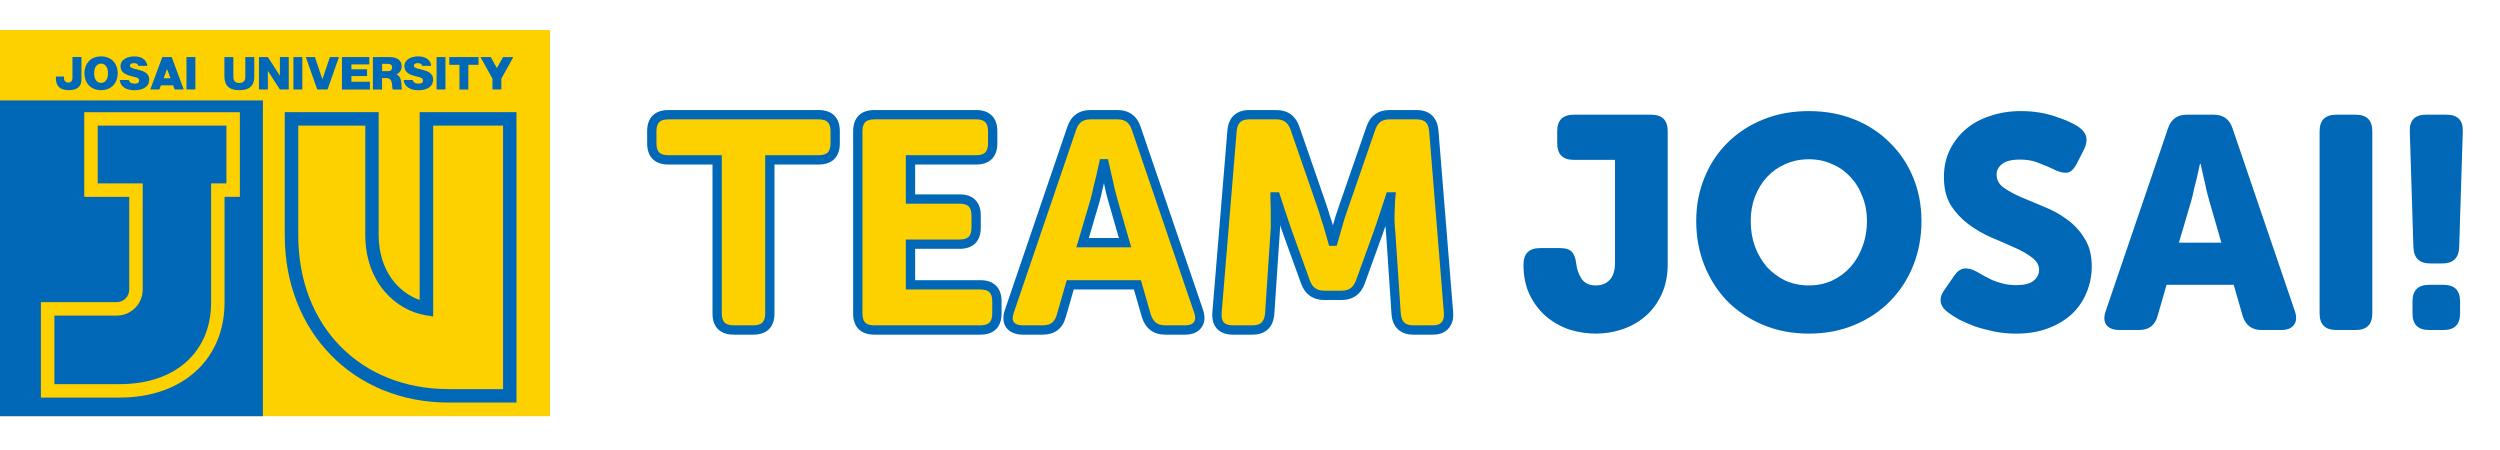 <svg viewBox="0 0 250 45" fill="none" xmlns="http://www.w3.org/2000/svg">
<path d="M55 3H0V41.62H55V3Z" fill="#FDD000"/>
<path d="M26.29 10.044H0V41.62H26.29V10.044Z" fill="#0068B7"/>
<path d="M8.148 5.705V7.921C8.148 8.65 7.731 9.014 6.869 9.014C5.905 9.014 5.59 8.521 5.59 7.797V7.655H6.398V7.846C6.398 8.059 6.558 8.259 6.838 8.259C7.1 8.259 7.247 8.081 7.247 7.766V5.7H8.144L8.148 5.705ZM10.107 5.638C11.168 5.638 11.773 6.389 11.773 7.326C11.773 8.263 11.173 9.014 10.107 9.014C9.041 9.014 8.441 8.263 8.441 7.326C8.441 6.389 9.041 5.638 10.107 5.638ZM10.107 8.29C10.604 8.29 10.8 7.81 10.8 7.326C10.8 6.842 10.609 6.362 10.107 6.362C9.605 6.362 9.414 6.842 9.414 7.326C9.414 7.81 9.605 8.29 10.107 8.29ZM18.648 5.705H19.536V8.947H18.648V5.705ZM25.435 7.61C25.435 8.552 24.977 9.018 23.938 9.018C22.899 9.018 22.441 8.552 22.441 7.61V5.709H23.334V7.664C23.334 8.081 23.498 8.294 23.933 8.294C24.369 8.294 24.533 8.081 24.533 7.664V5.709H25.426V7.61H25.435ZM29.343 5.705H30.232V8.947H29.343V5.705ZM32.99 5.705L32.239 7.926L31.489 5.705H30.583L31.724 8.947H32.755L33.896 5.705H32.99ZM27.989 5.705V7.57L26.785 5.705H25.897V8.947H26.785V7.082L27.989 8.947H28.877V5.705H27.989ZM34.194 5.705H36.93V6.442H35.14V6.926H36.708V7.606H35.14V8.174H36.992V8.952H34.194V5.709V5.705ZM37.294 5.705H38.999C39.59 5.705 40.167 5.963 40.167 6.62C40.167 6.971 39.994 7.299 39.643 7.433V7.442C39.99 7.553 40.11 8.001 40.136 8.312C40.15 8.45 40.145 8.81 40.194 8.952H39.275C39.221 8.836 39.221 8.561 39.208 8.472C39.164 8.117 39.075 7.806 38.666 7.806H38.204V8.952H37.289V5.709L37.294 5.705ZM38.204 7.113H38.813C39.075 7.113 39.217 6.975 39.217 6.731C39.217 6.487 39.022 6.38 38.777 6.38H38.209V7.113H38.204ZM43.659 5.705H44.547V8.947H43.659V5.705ZM47.851 6.478H46.834V8.952H45.946V6.478H44.929V5.709H47.851V6.478ZM13.931 6.997C13.434 6.864 12.994 6.82 12.994 6.571C12.994 6.402 13.181 6.313 13.371 6.313C13.607 6.313 13.78 6.371 13.833 6.584H14.731C14.664 5.927 14.087 5.638 13.443 5.638C12.799 5.638 12.052 5.914 12.052 6.624C12.052 7.22 12.563 7.459 13.052 7.593C13.545 7.726 13.913 7.748 13.913 8.032C13.913 8.272 13.754 8.365 13.487 8.365C13.163 8.365 12.945 8.263 12.874 7.997H11.972C12.052 8.725 12.701 9.023 13.438 9.023C14.175 9.023 14.922 8.761 14.922 7.939C14.922 7.353 14.424 7.135 13.936 7.002L13.931 6.997ZM42.322 6.997C41.824 6.864 41.385 6.82 41.385 6.571C41.385 6.402 41.571 6.313 41.762 6.313C41.997 6.313 42.171 6.371 42.224 6.584H43.121C43.054 5.927 42.477 5.638 41.833 5.638C41.189 5.638 40.443 5.914 40.443 6.624C40.443 7.22 40.954 7.459 41.442 7.593C41.935 7.726 42.304 7.748 42.304 8.032C42.304 8.272 42.144 8.365 41.877 8.365C41.553 8.365 41.336 8.263 41.265 7.997H40.363C40.443 8.725 41.091 9.023 41.829 9.023C42.566 9.023 43.312 8.761 43.312 7.939C43.312 7.353 42.815 7.135 42.326 7.002L42.322 6.997ZM15.939 8.947L16.094 8.53H17.307L17.462 8.947H18.373L17.169 5.705H16.232L15.028 8.947H15.939ZM16.703 6.9L17.049 7.828H16.361L16.703 6.9ZM50.308 5.705L49.69 6.811L49.073 5.705H48.047L49.246 7.859V8.947H50.134V7.859L51.334 5.705H50.308Z" fill="#0068B7"/>
<path d="M11.991 39.758H4.09V30.213H11.676C12.364 30.213 12.924 29.654 12.924 28.965V19.687H8.425V11.217H23.988V19.687H22.456V30.249C22.456 35.939 18.25 39.758 11.991 39.758ZM5.436 38.413H11.991C17.53 38.413 21.11 35.206 21.11 30.249V18.341H22.642V12.563H9.771V18.341H14.27V28.965C14.27 30.396 13.106 31.559 11.676 31.559H5.44V38.413H5.436Z" fill="#FDD000"/>
<path d="M51.648 40.256H44.861C35.37 40.256 28.477 33.225 28.477 23.542V11.212H37.866V23.48C37.866 27.082 39.869 29.276 41.966 29.991V11.212H51.648V40.256ZM29.827 12.558V23.542C29.827 32.59 36.01 38.91 44.866 38.91H50.307V12.558H43.316V31.648L42.534 31.519C39.643 31.035 36.529 28.317 36.529 23.48V12.558H29.831H29.827Z" fill="#0068B7"/>
<path d="M71.715 15.987L66.837 15.987C65.733 15.987 65.181 15.435 65.181 14.331V13.126C65.181 12.022 65.733 11.47 66.837 11.47L81.862 11.47C82.966 11.47 83.519 12.022 83.519 13.126V14.331C83.519 15.435 82.966 15.987 81.862 15.987L76.984 15.987L76.984 31.344C76.984 32.448 76.432 33 75.328 33H73.371C72.267 33 71.715 32.448 71.715 31.344L71.715 15.987ZM85.78 13.126C85.78 12.022 86.332 11.47 87.436 11.47L97.614 11.47C98.718 11.47 99.27 12.022 99.27 13.126V14.331C99.27 15.435 98.718 15.987 97.614 15.987L91.049 15.987V19.901L95.957 19.901C97.061 19.901 97.614 20.454 97.614 21.558V22.762C97.614 23.866 97.061 24.418 95.957 24.418L91.049 24.418L91.049 28.483L98.035 28.483C99.139 28.483 99.691 29.035 99.691 30.139V31.344C99.691 32.448 99.139 33 98.035 33L87.436 33C86.332 33 85.78 32.448 85.78 31.344L85.78 13.126ZM107.176 12.825C107.477 11.922 108.099 11.47 109.043 11.47L111.753 11.47C112.696 11.47 113.319 11.922 113.62 12.825L119.853 31.103C120.054 31.685 120.024 32.147 119.763 32.488C119.522 32.829 119.1 33 118.498 33L116.511 33C115.567 33 114.945 32.538 114.644 31.615L113.74 28.483L107.025 28.483L106.122 31.615C105.861 32.538 105.249 33 104.285 33H102.298C101.696 33 101.264 32.829 101.003 32.488C100.762 32.147 100.742 31.685 100.943 31.103L107.176 12.825ZM112.506 24.268L111.301 20.082C111.201 19.741 111.101 19.36 111 18.938C110.92 18.516 110.83 18.115 110.729 17.733C110.629 17.292 110.528 16.84 110.428 16.378H110.368C110.267 16.84 110.167 17.292 110.067 17.733C109.966 18.115 109.866 18.516 109.766 18.938C109.685 19.36 109.595 19.741 109.495 20.082L108.26 24.268L112.506 24.268ZM123.204 13.066C123.305 12.002 123.877 11.47 124.921 11.47L127.631 11.47C128.574 11.47 129.196 11.922 129.498 12.825L132.177 20.564C132.298 20.905 132.418 21.287 132.539 21.708C132.679 22.11 132.8 22.491 132.9 22.852C133.021 23.274 133.141 23.696 133.261 24.117H133.322C133.442 23.696 133.563 23.274 133.683 22.852C133.783 22.491 133.894 22.11 134.014 21.708C134.155 21.287 134.285 20.905 134.406 20.564L137.086 12.825C137.387 11.922 138.009 11.47 138.953 11.47L141.663 11.47C142.706 11.47 143.279 12.002 143.379 13.066L144.854 31.284C144.895 31.826 144.774 32.247 144.493 32.548C144.232 32.849 143.831 33 143.289 33L141.331 33C140.287 33 139.715 32.468 139.615 31.404L139.073 23.304C139.033 22.903 139.003 22.491 138.983 22.07C138.983 21.628 138.993 21.236 139.013 20.895C139.013 20.494 139.033 20.092 139.073 19.691H139.013C138.872 20.132 138.732 20.564 138.591 20.985C138.471 21.347 138.34 21.738 138.2 22.16C138.059 22.581 137.929 22.963 137.808 23.304L136.032 28.212C135.711 29.096 135.078 29.537 134.135 29.537H132.448C131.505 29.537 130.873 29.096 130.551 28.212L128.775 23.304C128.654 22.963 128.524 22.581 128.383 22.16C128.243 21.738 128.112 21.347 127.992 20.985C127.851 20.564 127.711 20.132 127.57 19.691H127.51C127.51 20.092 127.52 20.494 127.54 20.895C127.54 21.236 127.54 21.628 127.54 22.07C127.56 22.491 127.55 22.903 127.51 23.304L126.968 31.404C126.868 32.468 126.296 33 125.252 33L123.264 33C122.722 33 122.311 32.849 122.03 32.548C121.769 32.247 121.659 31.826 121.699 31.284L123.204 13.066Z" fill="#FDD000"/>
<path d="M71.715 15.987L72.18 15.987V15.522L71.715 15.522V15.987ZM76.984 15.987V15.522L76.519 15.522V15.987L76.984 15.987ZM71.715 15.522L66.837 15.522V16.452L71.715 16.452V15.522ZM66.837 15.522C66.356 15.522 66.082 15.402 65.923 15.244C65.765 15.086 65.645 14.811 65.645 14.331L64.716 14.331C64.716 14.955 64.872 15.508 65.266 15.902C65.66 16.296 66.213 16.452 66.837 16.452V15.522ZM65.645 14.331V13.126L64.716 13.126V14.331L65.645 14.331ZM65.645 13.126C65.645 12.646 65.765 12.371 65.923 12.213C66.082 12.055 66.356 11.935 66.837 11.935V11.005C66.213 11.005 65.66 11.162 65.266 11.556C64.872 11.95 64.716 12.503 64.716 13.126L65.645 13.126ZM66.837 11.935L81.862 11.935L81.862 11.005L66.837 11.005V11.935ZM81.862 11.935C82.343 11.935 82.618 12.055 82.776 12.213C82.934 12.371 83.054 12.646 83.054 13.126L83.983 13.126C83.983 12.503 83.827 11.95 83.433 11.556C83.039 11.162 82.486 11.005 81.862 11.005L81.862 11.935ZM83.054 13.126V14.331L83.983 14.331V13.126L83.054 13.126ZM83.054 14.331C83.054 14.811 82.934 15.086 82.776 15.244C82.618 15.402 82.343 15.522 81.862 15.522V16.452C82.486 16.452 83.039 16.296 83.433 15.902C83.827 15.508 83.983 14.955 83.983 14.331L83.054 14.331ZM81.862 15.522L76.984 15.522V16.452L81.862 16.452V15.522ZM76.519 15.987L76.519 31.344H77.449L77.449 15.987L76.519 15.987ZM76.519 31.344C76.519 31.824 76.4 32.099 76.242 32.257C76.084 32.415 75.809 32.535 75.328 32.535V33.465C75.952 33.465 76.505 33.309 76.899 32.915C77.293 32.521 77.449 31.968 77.449 31.344H76.519ZM75.328 32.535H73.371V33.465H75.328V32.535ZM73.371 32.535C72.891 32.535 72.616 32.415 72.458 32.257C72.299 32.099 72.18 31.824 72.18 31.344H71.25C71.25 31.968 71.406 32.521 71.8 32.915C72.194 33.309 72.747 33.465 73.371 33.465V32.535ZM72.18 31.344L72.18 15.987L71.25 15.987L71.25 31.344H72.18ZM91.049 15.987V15.522H90.584V15.987H91.049ZM91.049 19.901L90.584 19.901V20.366L91.049 20.366V19.901ZM91.049 24.418V23.953L90.584 23.953V24.418L91.049 24.418ZM91.049 28.483L90.584 28.483V28.948L91.049 28.948V28.483ZM86.245 13.126C86.245 12.646 86.364 12.371 86.522 12.213C86.68 12.055 86.956 11.935 87.436 11.935L87.436 11.005C86.812 11.005 86.259 11.162 85.865 11.556C85.471 11.95 85.315 12.503 85.315 13.126L86.245 13.126ZM87.436 11.935L97.614 11.935V11.005L87.436 11.005L87.436 11.935ZM97.614 11.935C98.094 11.935 98.369 12.055 98.527 12.213C98.685 12.371 98.805 12.646 98.805 13.126L99.734 13.126C99.734 12.503 99.578 11.95 99.184 11.556C98.79 11.162 98.237 11.005 97.614 11.005V11.935ZM98.805 13.126V14.331L99.734 14.331V13.126L98.805 13.126ZM98.805 14.331C98.805 14.811 98.685 15.086 98.527 15.244C98.369 15.402 98.094 15.522 97.614 15.522V16.452C98.237 16.452 98.79 16.296 99.184 15.902C99.578 15.508 99.734 14.955 99.734 14.331L98.805 14.331ZM97.614 15.522L91.049 15.522V16.452L97.614 16.452V15.522ZM90.584 15.987V19.901L91.514 19.901V15.987L90.584 15.987ZM91.049 20.366L95.957 20.366V19.437L91.049 19.437V20.366ZM95.957 20.366C96.438 20.366 96.713 20.486 96.871 20.644C97.029 20.802 97.149 21.077 97.149 21.558H98.078C98.078 20.934 97.922 20.381 97.528 19.987C97.134 19.593 96.581 19.437 95.957 19.437V20.366ZM97.149 21.558V22.762H98.078V21.558H97.149ZM97.149 22.762C97.149 23.242 97.029 23.517 96.871 23.675C96.713 23.834 96.438 23.953 95.957 23.953V24.883C96.581 24.883 97.134 24.727 97.528 24.333C97.922 23.939 98.078 23.386 98.078 22.762H97.149ZM95.957 23.953L91.049 23.953V24.883L95.957 24.883V23.953ZM90.584 24.418L90.584 28.483L91.514 28.483L91.514 24.418L90.584 24.418ZM91.049 28.948L98.035 28.948V28.018L91.049 28.018V28.948ZM98.035 28.948C98.516 28.948 98.79 29.068 98.948 29.226C99.107 29.384 99.226 29.659 99.226 30.139H100.156C100.156 29.516 100 28.963 99.606 28.569C99.212 28.175 98.659 28.018 98.035 28.018V28.948ZM99.226 30.139V31.344H100.156V30.139H99.226ZM99.226 31.344C99.226 31.824 99.107 32.099 98.948 32.257C98.79 32.415 98.516 32.535 98.035 32.535V33.465C98.659 33.465 99.212 33.309 99.606 32.915C100 32.521 100.156 31.968 100.156 31.344H99.226ZM98.035 32.535L87.436 32.535V33.465L98.035 33.465V32.535ZM87.436 32.535C86.956 32.535 86.68 32.415 86.522 32.257C86.364 32.099 86.245 31.824 86.245 31.344H85.315C85.315 31.968 85.471 32.521 85.865 32.915C86.259 33.309 86.812 33.465 87.436 33.465V32.535ZM86.245 31.344L86.245 13.126L85.315 13.126L85.315 31.344H86.245ZM107.176 12.825L107.616 12.975L107.617 12.972L107.176 12.825ZM113.62 12.825L113.179 12.972L113.18 12.975L113.62 12.825ZM119.853 31.103L119.413 31.253L119.413 31.255L119.853 31.103ZM119.763 32.488L119.393 32.206L119.388 32.213L119.383 32.22L119.763 32.488ZM114.644 31.615L114.197 31.744L114.199 31.751L114.202 31.759L114.644 31.615ZM113.74 28.483L114.187 28.355L114.09 28.018H113.74V28.483ZM107.025 28.483V28.018H106.676L106.579 28.355L107.025 28.483ZM106.122 31.615L105.675 31.486L105.675 31.488L106.122 31.615ZM101.003 32.488L100.623 32.756L100.629 32.763L100.634 32.77L101.003 32.488ZM100.943 31.103L101.382 31.255L101.383 31.253L100.943 31.103ZM112.506 24.268V24.733H113.123L112.952 24.139L112.506 24.268ZM111.301 20.082L111.748 19.954L111.747 19.951L111.301 20.082ZM111 18.938L110.544 19.025L110.546 19.035L110.548 19.046L111 18.938ZM110.729 17.733L110.276 17.837L110.278 17.844L110.28 17.852L110.729 17.733ZM110.428 16.378L110.882 16.28L110.803 15.914H110.428V16.378ZM110.368 16.378V15.914L109.993 15.914L109.914 16.28L110.368 16.378ZM110.067 17.733L110.516 17.852L110.518 17.844L110.52 17.837L110.067 17.733ZM109.766 18.938L109.313 18.83L109.311 18.841L109.309 18.851L109.766 18.938ZM109.495 20.082L109.94 20.214L109.941 20.213L109.495 20.082ZM108.26 24.268L107.814 24.136L107.638 24.733H108.26V24.268ZM107.617 12.972C107.744 12.591 107.926 12.342 108.142 12.185C108.357 12.029 108.647 11.935 109.043 11.935V11.005C108.496 11.005 108.003 11.137 107.596 11.433C107.189 11.728 106.909 12.157 106.735 12.678L107.617 12.972ZM109.043 11.935L111.753 11.935V11.005L109.043 11.005V11.935ZM111.753 11.935C112.149 11.935 112.439 12.029 112.654 12.185C112.87 12.342 113.052 12.591 113.179 12.972L114.061 12.678C113.887 12.157 113.607 11.728 113.2 11.433C112.793 11.137 112.3 11.005 111.753 11.005V11.935ZM113.18 12.975L119.413 31.253L120.293 30.953L114.06 12.675L113.18 12.975ZM119.413 31.255C119.587 31.758 119.523 32.037 119.393 32.206L120.132 32.77C120.524 32.257 120.52 31.612 120.292 30.951L119.413 31.255ZM119.383 32.22C119.263 32.389 119.02 32.535 118.498 32.535V33.465C119.18 33.465 119.78 33.269 120.142 32.756L119.383 32.22ZM118.498 32.535L116.511 32.535V33.465L118.498 33.465V32.535ZM116.511 32.535C116.116 32.535 115.828 32.44 115.613 32.28C115.397 32.12 115.214 31.864 115.086 31.471L114.202 31.759C114.375 32.289 114.653 32.726 115.059 33.027C115.467 33.329 115.961 33.465 116.511 33.465V32.535ZM115.09 31.486L114.187 28.355L113.294 28.612L114.197 31.744L115.09 31.486ZM113.74 28.018L107.025 28.018V28.948L113.74 28.948V28.018ZM106.579 28.355L105.675 31.486L106.569 31.744L107.472 28.612L106.579 28.355ZM105.675 31.488C105.565 31.878 105.394 32.127 105.187 32.283C104.981 32.438 104.692 32.535 104.285 32.535V33.465C104.842 33.465 105.342 33.331 105.747 33.025C106.153 32.719 106.418 32.276 106.569 31.741L105.675 31.488ZM104.285 32.535H102.298V33.465H104.285V32.535ZM102.298 32.535C101.779 32.535 101.514 32.391 101.372 32.206L100.634 32.77C101.015 33.268 101.613 33.465 102.298 33.465V32.535ZM101.383 32.22C101.264 32.051 101.206 31.766 101.382 31.255L100.504 30.951C100.278 31.605 100.261 32.242 100.623 32.756L101.383 32.22ZM101.383 31.253L107.616 12.975L106.736 12.675L100.503 30.953L101.383 31.253ZM112.952 24.139L111.748 19.954L110.855 20.211L112.059 24.396L112.952 24.139ZM111.747 19.951C111.65 19.619 111.551 19.246 111.452 18.83L110.548 19.046C110.65 19.473 110.752 19.863 110.855 20.213L111.747 19.951ZM111.457 18.851C111.375 18.42 111.282 18.008 111.179 17.615L110.28 17.852C110.377 18.222 110.465 18.613 110.544 19.025L111.457 18.851ZM111.182 17.631C111.082 17.19 110.982 16.74 110.882 16.28L109.974 16.477C110.074 16.94 110.175 17.393 110.276 17.837L111.182 17.631ZM110.428 15.914H110.368V16.843H110.428V15.914ZM109.914 16.28C109.814 16.74 109.713 17.19 109.613 17.631L110.52 17.837C110.621 17.393 110.721 16.94 110.822 16.477L109.914 16.28ZM109.617 17.615C109.516 18 109.415 18.405 109.313 18.83L110.218 19.046C110.317 18.627 110.417 18.229 110.516 17.852L109.617 17.615ZM109.309 18.851C109.231 19.261 109.144 19.627 109.049 19.951L109.941 20.213C110.046 19.855 110.14 19.459 110.222 19.025L109.309 18.851ZM109.049 19.951L107.814 24.136L108.706 24.399L109.94 20.214L109.049 19.951ZM108.26 24.733L112.506 24.733V23.803L108.26 23.803V24.733ZM123.204 13.066L122.741 13.023L122.741 13.028L123.204 13.066ZM129.498 12.825L129.057 12.972L129.058 12.977L129.498 12.825ZM132.177 20.564L131.738 20.716L131.739 20.719L132.177 20.564ZM132.539 21.708L132.092 21.836L132.096 21.849L132.1 21.862L132.539 21.708ZM132.9 22.852L132.452 22.977L132.453 22.98L132.9 22.852ZM133.261 24.117L132.815 24.245L132.911 24.582H133.261V24.117ZM133.322 24.117V24.582H133.672L133.769 24.245L133.322 24.117ZM133.683 22.852L134.13 22.98L134.131 22.977L133.683 22.852ZM134.014 21.708L133.573 21.561L133.569 21.575L134.014 21.708ZM134.406 20.564L134.844 20.719L134.845 20.716L134.406 20.564ZM137.086 12.825L137.525 12.977L137.527 12.972L137.086 12.825ZM143.379 13.066L143.842 13.029L143.842 13.023L143.379 13.066ZM144.854 31.284L145.318 31.249L145.318 31.246L144.854 31.284ZM144.493 32.548L144.153 32.231L144.147 32.237L144.142 32.244L144.493 32.548ZM139.615 31.404L139.151 31.435L139.152 31.448L139.615 31.404ZM139.073 23.304L139.537 23.273L139.536 23.265L139.535 23.258L139.073 23.304ZM138.983 22.07L138.518 22.07V22.081L138.518 22.092L138.983 22.07ZM139.013 20.895L139.477 20.922L139.478 20.909V20.895H139.013ZM139.073 19.691L139.535 19.737L139.587 19.226H139.073V19.691ZM139.013 19.691V19.226H138.673L138.57 19.55L139.013 19.691ZM138.591 20.985L138.15 20.838L138.591 20.985ZM138.2 22.16L137.759 22.013V22.013L138.2 22.16ZM137.808 23.304L138.245 23.462L138.247 23.459L137.808 23.304ZM136.032 28.212L136.469 28.371L136.469 28.37L136.032 28.212ZM130.551 28.212L130.114 28.37L130.115 28.371L130.551 28.212ZM128.775 23.304L128.337 23.459L128.338 23.462L128.775 23.304ZM127.992 20.985L127.551 21.133L127.992 20.985ZM127.57 19.691L128.013 19.55L127.91 19.226H127.57V19.691ZM127.51 19.691V19.226H127.045V19.691H127.51ZM127.54 20.895H128.005V20.884L128.005 20.872L127.54 20.895ZM127.54 22.07H127.075V22.081L127.076 22.092L127.54 22.07ZM127.51 23.304L127.048 23.258L127.047 23.265L127.046 23.273L127.51 23.304ZM126.968 31.404L127.431 31.448L127.432 31.435L126.968 31.404ZM122.03 32.548L121.679 32.853L121.684 32.859L121.69 32.865L122.03 32.548ZM121.699 31.284L121.235 31.245L121.235 31.249L121.699 31.284ZM123.667 13.11C123.71 12.649 123.849 12.373 124.025 12.21C124.2 12.047 124.476 11.935 124.921 11.935V11.005C124.322 11.005 123.79 11.159 123.392 11.529C122.996 11.897 122.798 12.419 122.741 13.023L123.667 13.11ZM124.921 11.935L127.631 11.935V11.005L124.921 11.005V11.935ZM127.631 11.935C128.027 11.935 128.317 12.029 128.532 12.185C128.748 12.342 128.929 12.591 129.057 12.972L129.938 12.678C129.765 12.157 129.485 11.728 129.078 11.433C128.671 11.137 128.178 11.005 127.631 11.005V11.935ZM129.058 12.977L131.738 20.716L132.617 20.412L129.937 12.673L129.058 12.977ZM131.739 20.719C131.856 21.049 131.973 21.422 132.092 21.836L132.986 21.581C132.863 21.152 132.74 20.761 132.616 20.409L131.739 20.719ZM132.1 21.862C132.238 22.255 132.355 22.627 132.452 22.977L133.348 22.728C133.245 22.356 133.121 21.965 132.978 21.555L132.1 21.862ZM132.453 22.98C132.574 23.402 132.694 23.823 132.815 24.245L133.708 23.989C133.588 23.568 133.468 23.146 133.347 22.725L132.453 22.98ZM133.261 24.582H133.322V23.652H133.261V24.582ZM133.769 24.245C133.889 23.823 134.01 23.402 134.13 22.98L133.236 22.725C133.116 23.146 132.995 23.568 132.875 23.989L133.769 24.245ZM134.131 22.977C134.23 22.619 134.34 22.241 134.459 21.842L133.569 21.575C133.448 21.979 133.336 22.363 133.235 22.728L134.131 22.977ZM134.455 21.855C134.595 21.436 134.725 21.057 134.844 20.719L133.967 20.409C133.846 20.754 133.714 21.138 133.573 21.561L134.455 21.855ZM134.845 20.716L137.525 12.977L136.646 12.673L133.966 20.412L134.845 20.716ZM137.527 12.972C137.654 12.591 137.836 12.342 138.051 12.185C138.266 12.029 138.556 11.935 138.953 11.935V11.005C138.405 11.005 137.912 11.137 137.505 11.433C137.098 11.728 136.818 12.157 136.645 12.678L137.527 12.972ZM138.953 11.935L141.663 11.935V11.005L138.953 11.005V11.935ZM141.663 11.935C142.107 11.935 142.384 12.047 142.558 12.21C142.734 12.373 142.873 12.649 142.916 13.11L143.842 13.023C143.785 12.419 143.587 11.897 143.191 11.529C142.793 11.159 142.262 11.005 141.663 11.005V11.935ZM142.916 13.104L144.391 31.321L145.318 31.246L143.842 13.029L142.916 13.104ZM144.391 31.318C144.425 31.774 144.32 32.053 144.153 32.231L144.833 32.865C145.228 32.442 145.364 31.877 145.318 31.249L144.391 31.318ZM144.142 32.244C143.998 32.41 143.747 32.535 143.289 32.535V33.465C143.914 33.465 144.466 33.289 144.844 32.853L144.142 32.244ZM143.289 32.535L141.331 32.535V33.465L143.289 33.465V32.535ZM141.331 32.535C140.887 32.535 140.61 32.423 140.436 32.261C140.26 32.097 140.121 31.821 140.078 31.36L139.152 31.448C139.209 32.051 139.407 32.573 139.803 32.941C140.2 33.311 140.732 33.465 141.331 33.465V32.535ZM140.079 31.373L139.537 23.273L138.609 23.335L139.151 31.435L140.079 31.373ZM139.535 23.258C139.496 22.865 139.467 22.461 139.447 22.047L138.518 22.092C138.539 22.521 138.569 22.941 138.61 23.35L139.535 23.258ZM139.447 22.07C139.447 21.634 139.457 21.253 139.477 20.922L138.549 20.868C138.528 21.22 138.518 21.621 138.518 22.07L139.447 22.07ZM139.478 20.895C139.478 20.509 139.497 20.123 139.535 19.737L138.61 19.645C138.569 20.061 138.548 20.478 138.548 20.895H139.478ZM139.073 19.226H139.013V20.156H139.073V19.226ZM138.57 19.55C138.43 19.989 138.29 20.419 138.15 20.838L139.032 21.133C139.173 20.709 139.315 20.275 139.456 19.832L138.57 19.55ZM138.15 20.838C138.03 21.2 137.899 21.591 137.759 22.013L138.641 22.307C138.781 21.885 138.912 21.494 139.032 21.133L138.15 20.838ZM137.759 22.013C137.619 22.432 137.489 22.811 137.37 23.149L138.247 23.459C138.368 23.114 138.5 22.73 138.641 22.307L137.759 22.013ZM137.371 23.146L135.595 28.054L136.469 28.37L138.245 23.462L137.371 23.146ZM135.595 28.053C135.46 28.425 135.272 28.67 135.05 28.825C134.828 28.98 134.533 29.072 134.135 29.072V30.002C134.68 30.002 135.173 29.873 135.583 29.587C135.993 29.3 136.283 28.883 136.469 28.371L135.595 28.053ZM134.135 29.072H132.448V30.002H134.135V29.072ZM132.448 29.072C132.05 29.072 131.755 28.98 131.533 28.825C131.311 28.67 131.123 28.425 130.988 28.053L130.115 28.371C130.301 28.883 130.59 29.3 131 29.587C131.411 29.873 131.903 30.002 132.448 30.002V29.072ZM130.988 28.054L129.212 23.146L128.338 23.462L130.114 28.37L130.988 28.054ZM129.213 23.149C129.094 22.811 128.964 22.432 128.824 22.013L127.942 22.307C128.084 22.73 128.215 23.114 128.337 23.459L129.213 23.149ZM128.824 22.013C128.684 21.591 128.553 21.2 128.433 20.838L127.551 21.133C127.671 21.494 127.802 21.885 127.942 22.307L128.824 22.013ZM128.433 20.838C128.293 20.419 128.153 19.989 128.013 19.55L127.127 19.832C127.269 20.275 127.41 20.709 127.551 21.133L128.433 20.838ZM127.57 19.226H127.51V20.156H127.57V19.226ZM127.045 19.691C127.045 20.1 127.056 20.509 127.076 20.918L128.005 20.872C127.985 20.478 127.975 20.084 127.975 19.691H127.045ZM127.075 20.895C127.075 20.896 127.075 20.896 127.075 20.897C127.075 20.898 127.075 20.898 127.075 20.899C127.075 20.9 127.075 20.901 127.075 20.901C127.075 20.902 127.075 20.902 127.075 20.903C127.075 20.904 127.075 20.904 127.075 20.905C127.075 20.906 127.075 20.907 127.075 20.907C127.075 20.908 127.075 20.909 127.075 20.909C127.075 20.91 127.075 20.911 127.075 20.911C127.075 20.912 127.075 20.913 127.075 20.913C127.075 20.914 127.075 20.915 127.075 20.915C127.075 20.916 127.075 20.917 127.075 20.917C127.075 20.918 127.075 20.919 127.075 20.919C127.075 20.92 127.075 20.921 127.075 20.921C127.075 20.922 127.075 20.923 127.075 20.923C127.075 20.924 127.075 20.925 127.075 20.925C127.075 20.926 127.075 20.927 127.075 20.927C127.075 20.928 127.075 20.929 127.075 20.929C127.075 20.93 127.075 20.931 127.075 20.931C127.075 20.932 127.075 20.933 127.075 20.933C127.075 20.934 127.075 20.935 127.075 20.935C127.075 20.936 127.075 20.937 127.075 20.937C127.075 20.938 127.075 20.939 127.075 20.939C127.075 20.94 127.075 20.941 127.075 20.942C127.075 20.942 127.075 20.943 127.075 20.944C127.075 20.944 127.075 20.945 127.075 20.945C127.075 20.946 127.075 20.947 127.075 20.948C127.075 20.948 127.075 20.949 127.075 20.95C127.075 20.95 127.075 20.951 127.075 20.952C127.075 20.952 127.075 20.953 127.075 20.954C127.075 20.954 127.075 20.955 127.075 20.956C127.075 20.956 127.075 20.957 127.075 20.958C127.075 20.958 127.075 20.959 127.075 20.96C127.075 20.96 127.075 20.961 127.075 20.962C127.075 20.962 127.075 20.963 127.075 20.964C127.075 20.965 127.075 20.965 127.075 20.966C127.075 20.967 127.075 20.967 127.075 20.968C127.075 20.969 127.075 20.969 127.075 20.97C127.075 20.971 127.075 20.971 127.075 20.972C127.075 20.973 127.075 20.973 127.075 20.974C127.075 20.975 127.075 20.975 127.075 20.976C127.075 20.977 127.075 20.977 127.075 20.978C127.075 20.979 127.075 20.98 127.075 20.98C127.075 20.981 127.075 20.982 127.075 20.982C127.075 20.983 127.075 20.984 127.075 20.984C127.075 20.985 127.075 20.986 127.075 20.986C127.075 20.987 127.075 20.988 127.075 20.988C127.075 20.989 127.075 20.99 127.075 20.99C127.075 20.991 127.075 20.992 127.075 20.992C127.075 20.993 127.075 20.994 127.075 20.995C127.075 20.995 127.075 20.996 127.075 20.997C127.075 20.997 127.075 20.998 127.075 20.999C127.075 20.999 127.075 21 127.075 21.001C127.075 21.001 127.075 21.002 127.075 21.003C127.075 21.003 127.075 21.004 127.075 21.005C127.075 21.006 127.075 21.006 127.075 21.007C127.075 21.008 127.075 21.008 127.075 21.009C127.075 21.01 127.075 21.01 127.075 21.011C127.075 21.012 127.075 21.012 127.075 21.013C127.075 21.014 127.075 21.015 127.075 21.015C127.075 21.016 127.075 21.017 127.075 21.017C127.075 21.018 127.075 21.019 127.075 21.019C127.075 21.02 127.075 21.021 127.075 21.021C127.075 21.022 127.075 21.023 127.075 21.023C127.075 21.024 127.075 21.025 127.075 21.026C127.075 21.026 127.075 21.027 127.075 21.028C127.075 21.028 127.075 21.029 127.075 21.03C127.075 21.03 127.075 21.031 127.075 21.032C127.075 21.032 127.075 21.033 127.075 21.034C127.075 21.035 127.075 21.035 127.075 21.036C127.075 21.037 127.075 21.037 127.075 21.038C127.075 21.039 127.075 21.039 127.075 21.04C127.075 21.041 127.075 21.041 127.075 21.042C127.075 21.043 127.075 21.044 127.075 21.044C127.075 21.045 127.075 21.046 127.075 21.046C127.075 21.047 127.075 21.048 127.075 21.048C127.075 21.049 127.075 21.05 127.075 21.05C127.075 21.051 127.075 21.052 127.075 21.053C127.075 21.053 127.075 21.054 127.075 21.055C127.075 21.055 127.075 21.056 127.075 21.057C127.075 21.057 127.075 21.058 127.075 21.059C127.075 21.059 127.075 21.06 127.075 21.061C127.075 21.062 127.075 21.062 127.075 21.063C127.075 21.064 127.075 21.064 127.075 21.065C127.075 21.066 127.075 21.067 127.075 21.067C127.075 21.068 127.075 21.069 127.075 21.069C127.075 21.07 127.075 21.071 127.075 21.071C127.075 21.072 127.075 21.073 127.075 21.073C127.075 21.074 127.075 21.075 127.075 21.076C127.075 21.076 127.075 21.077 127.075 21.078C127.075 21.078 127.075 21.079 127.075 21.08C127.075 21.081 127.075 21.081 127.075 21.082C127.075 21.083 127.075 21.083 127.075 21.084C127.075 21.085 127.075 21.085 127.075 21.086C127.075 21.087 127.075 21.087 127.075 21.088C127.075 21.089 127.075 21.09 127.075 21.09C127.075 21.091 127.075 21.092 127.075 21.093C127.075 21.093 127.075 21.094 127.075 21.095C127.075 21.095 127.075 21.096 127.075 21.097C127.075 21.097 127.075 21.098 127.075 21.099C127.075 21.099 127.075 21.1 127.075 21.101C127.075 21.102 127.075 21.102 127.075 21.103C127.075 21.104 127.075 21.104 127.075 21.105C127.075 21.106 127.075 21.107 127.075 21.107C127.075 21.108 127.075 21.109 127.075 21.109C127.075 21.11 127.075 21.111 127.075 21.111C127.075 21.112 127.075 21.113 127.075 21.114C127.075 21.114 127.075 21.115 127.075 21.116C127.075 21.116 127.075 21.117 127.075 21.118C127.075 21.119 127.075 21.119 127.075 21.12C127.075 21.121 127.075 21.121 127.075 21.122C127.075 21.123 127.075 21.123 127.075 21.124C127.075 21.125 127.075 21.126 127.075 21.126C127.075 21.127 127.075 21.128 127.075 21.128C127.075 21.129 127.075 21.13 127.075 21.131C127.075 21.131 127.075 21.132 127.075 21.133C127.075 21.134 127.075 21.134 127.075 21.135C127.075 21.136 127.075 21.136 127.075 21.137C127.075 21.138 127.075 21.138 127.075 21.139C127.075 21.14 127.075 21.141 127.075 21.141C127.075 21.142 127.075 21.143 127.075 21.143C127.075 21.144 127.075 21.145 127.075 21.146C127.075 21.146 127.075 21.147 127.075 21.148C127.075 21.148 127.075 21.149 127.075 21.15C127.075 21.151 127.075 21.151 127.075 21.152C127.075 21.153 127.075 21.153 127.075 21.154C127.075 21.155 127.075 21.156 127.075 21.156C127.075 21.157 127.075 21.158 127.075 21.158C127.075 21.159 127.075 21.16 127.075 21.161C127.075 21.161 127.075 21.162 127.075 21.163C127.075 21.163 127.075 21.164 127.075 21.165C127.075 21.166 127.075 21.166 127.075 21.167C127.075 21.168 127.075 21.168 127.075 21.169C127.075 21.17 127.075 21.171 127.075 21.171C127.075 21.172 127.075 21.173 127.075 21.174C127.075 21.174 127.075 21.175 127.075 21.176C127.075 21.176 127.075 21.177 127.075 21.178C127.075 21.178 127.075 21.179 127.075 21.18C127.075 21.181 127.075 21.181 127.075 21.182C127.075 21.183 127.075 21.183 127.075 21.184C127.075 21.185 127.075 21.186 127.075 21.186C127.075 21.187 127.075 21.188 127.075 21.189C127.075 21.189 127.075 21.19 127.075 21.191C127.075 21.191 127.075 21.192 127.075 21.193C127.075 21.194 127.075 21.194 127.075 21.195C127.075 21.196 127.075 21.197 127.075 21.197C127.075 21.198 127.075 21.199 127.075 21.199C127.075 21.2 127.075 21.201 127.075 21.202C127.075 21.202 127.075 21.203 127.075 21.204C127.075 21.204 127.075 21.205 127.075 21.206C127.075 21.207 127.075 21.207 127.075 21.208C127.075 21.209 127.075 21.209 127.075 21.21C127.075 21.211 127.075 21.212 127.075 21.212C127.075 21.213 127.075 21.214 127.075 21.215C127.075 21.215 127.075 21.216 127.075 21.217C127.075 21.218 127.075 21.218 127.075 21.219C127.075 21.22 127.075 21.22 127.075 21.221C127.075 21.222 127.075 21.223 127.075 21.223C127.075 21.224 127.075 21.225 127.075 21.226C127.075 21.226 127.075 21.227 127.075 21.228C127.075 21.228 127.075 21.229 127.075 21.23C127.075 21.231 127.075 21.231 127.075 21.232C127.075 21.233 127.075 21.233 127.075 21.234C127.075 21.235 127.075 21.236 127.075 21.236C127.075 21.237 127.075 21.238 127.075 21.239C127.075 21.239 127.075 21.24 127.075 21.241C127.075 21.241 127.075 21.242 127.075 21.243C127.075 21.244 127.075 21.244 127.075 21.245C127.075 21.246 127.075 21.247 127.075 21.247C127.075 21.248 127.075 21.249 127.075 21.25C127.075 21.25 127.075 21.251 127.075 21.252C127.075 21.253 127.075 21.253 127.075 21.254C127.075 21.255 127.075 21.255 127.075 21.256C127.075 21.257 127.075 21.258 127.075 21.258C127.075 21.259 127.075 21.26 127.075 21.261C127.075 21.261 127.075 21.262 127.075 21.263C127.075 21.264 127.075 21.264 127.075 21.265C127.075 21.266 127.075 21.266 127.075 21.267C127.075 21.268 127.075 21.269 127.075 21.269C127.075 21.27 127.075 21.271 127.075 21.271C127.075 21.272 127.075 21.273 127.075 21.274C127.075 21.274 127.075 21.275 127.075 21.276C127.075 21.277 127.075 21.277 127.075 21.278C127.075 21.279 127.075 21.28 127.075 21.28C127.075 21.281 127.075 21.282 127.075 21.283C127.075 21.283 127.075 21.284 127.075 21.285C127.075 21.285 127.075 21.286 127.075 21.287C127.075 21.288 127.075 21.288 127.075 21.289C127.075 21.29 127.075 21.291 127.075 21.291C127.075 21.292 127.075 21.293 127.075 21.294C127.075 21.294 127.075 21.295 127.075 21.296C127.075 21.297 127.075 21.297 127.075 21.298C127.075 21.299 127.075 21.3 127.075 21.3C127.075 21.301 127.075 21.302 127.075 21.302C127.075 21.303 127.075 21.304 127.075 21.305C127.075 21.305 127.075 21.306 127.075 21.307C127.075 21.308 127.075 21.308 127.075 21.309C127.075 21.31 127.075 21.311 127.075 21.311C127.075 21.312 127.075 21.313 127.075 21.314C127.075 21.314 127.075 21.315 127.075 21.316C127.075 21.317 127.075 21.317 127.075 21.318C127.075 21.319 127.075 21.32 127.075 21.32C127.075 21.321 127.075 21.322 127.075 21.323C127.075 21.323 127.075 21.324 127.075 21.325C127.075 21.326 127.075 21.326 127.075 21.327C127.075 21.328 127.075 21.328 127.075 21.329C127.075 21.33 127.075 21.331 127.075 21.331C127.075 21.332 127.075 21.333 127.075 21.334C127.075 21.334 127.075 21.335 127.075 21.336C127.075 21.337 127.075 21.337 127.075 21.338C127.075 21.339 127.075 21.34 127.075 21.34C127.075 21.341 127.075 21.342 127.075 21.343C127.075 21.343 127.075 21.344 127.075 21.345C127.075 21.346 127.075 21.346 127.075 21.347C127.075 21.348 127.075 21.349 127.075 21.349C127.075 21.35 127.075 21.351 127.075 21.352C127.075 21.352 127.075 21.353 127.075 21.354C127.075 21.355 127.075 21.355 127.075 21.356C127.075 21.357 127.075 21.358 127.075 21.358C127.075 21.359 127.075 21.36 127.075 21.361C127.075 21.361 127.075 21.362 127.075 21.363C127.075 21.364 127.075 21.364 127.075 21.365C127.075 21.366 127.075 21.367 127.075 21.367C127.075 21.368 127.075 21.369 127.075 21.37C127.075 21.37 127.075 21.371 127.075 21.372C127.075 21.373 127.075 21.373 127.075 21.374C127.075 21.375 127.075 21.376 127.075 21.376C127.075 21.377 127.075 21.378 127.075 21.379C127.075 21.38 127.075 21.38 127.075 21.381C127.075 21.382 127.075 21.383 127.075 21.383C127.075 21.384 127.075 21.385 127.075 21.386C127.075 21.386 127.075 21.387 127.075 21.388C127.075 21.389 127.075 21.389 127.075 21.39C127.075 21.391 127.075 21.392 127.075 21.392C127.075 21.393 127.075 21.394 127.075 21.395C127.075 21.395 127.075 21.396 127.075 21.397C127.075 21.398 127.075 21.398 127.075 21.399C127.075 21.4 127.075 21.401 127.075 21.401C127.075 21.402 127.075 21.403 127.075 21.404C127.075 21.404 127.075 21.405 127.075 21.406C127.075 21.407 127.075 21.407 127.075 21.408C127.075 21.409 127.075 21.41 127.075 21.41C127.075 21.411 127.075 21.412 127.075 21.413C127.075 21.413 127.075 21.414 127.075 21.415C127.075 21.416 127.075 21.416 127.075 21.417C127.075 21.418 127.075 21.419 127.075 21.42C127.075 21.42 127.075 21.421 127.075 21.422C127.075 21.423 127.075 21.423 127.075 21.424C127.075 21.425 127.075 21.426 127.075 21.426C127.075 21.427 127.075 21.428 127.075 21.429C127.075 21.43 127.075 21.43 127.075 21.431C127.075 21.432 127.075 21.433 127.075 21.433C127.075 21.434 127.075 21.435 127.075 21.436C127.075 21.436 127.075 21.437 127.075 21.438C127.075 21.439 127.075 21.439 127.075 21.44C127.075 21.441 127.075 21.442 127.075 21.442C127.075 21.443 127.075 21.444 127.075 21.445C127.075 21.445 127.075 21.446 127.075 21.447C127.075 21.448 127.075 21.449 127.075 21.449C127.075 21.45 127.075 21.451 127.075 21.452C127.075 21.452 127.075 21.453 127.075 21.454C127.075 21.455 127.075 21.456 127.075 21.456C127.075 21.457 127.075 21.458 127.075 21.459C127.075 21.459 127.075 21.46 127.075 21.461C127.075 21.462 127.075 21.462 127.075 21.463C127.075 21.464 127.075 21.465 127.075 21.465C127.075 21.466 127.075 21.467 127.075 21.468C127.075 21.468 127.075 21.469 127.075 21.47C127.075 21.471 127.075 21.472 127.075 21.472C127.075 21.473 127.075 21.474 127.075 21.475C127.075 21.475 127.075 21.476 127.075 21.477C127.075 21.478 127.075 21.479 127.075 21.479C127.075 21.48 127.075 21.481 127.075 21.482C127.075 21.482 127.075 21.483 127.075 21.484C127.075 21.485 127.075 21.485 127.075 21.486C127.075 21.487 127.075 21.488 127.075 21.488C127.075 21.489 127.075 21.49 127.075 21.491C127.075 21.492 127.075 21.492 127.075 21.493C127.075 21.494 127.075 21.495 127.075 21.495C127.075 21.496 127.075 21.497 127.075 21.498C127.075 21.499 127.075 21.499 127.075 21.5C127.075 21.501 127.075 21.502 127.075 21.502C127.075 21.503 127.075 21.504 127.075 21.505C127.075 21.506 127.075 21.506 127.075 21.507C127.075 21.508 127.075 21.509 127.075 21.509C127.075 21.51 127.075 21.511 127.075 21.512C127.075 21.512 127.075 21.513 127.075 21.514C127.075 21.515 127.075 21.516 127.075 21.516C127.075 21.517 127.075 21.518 127.075 21.519C127.075 21.52 127.075 21.52 127.075 21.521C127.075 21.522 127.075 21.523 127.075 21.523C127.075 21.524 127.075 21.525 127.075 21.526C127.075 21.526 127.075 21.527 127.075 21.528C127.075 21.529 127.075 21.53 127.075 21.53C127.075 21.531 127.075 21.532 127.075 21.533C127.075 21.534 127.075 21.534 127.075 21.535C127.075 21.536 127.075 21.537 127.075 21.537C127.075 21.538 127.075 21.539 127.075 21.54C127.075 21.541 127.075 21.541 127.075 21.542C127.075 21.543 127.075 21.544 127.075 21.544C127.075 21.545 127.075 21.546 127.075 21.547C127.075 21.547 127.075 21.548 127.075 21.549C127.075 21.55 127.075 21.551 127.075 21.552C127.075 21.552 127.075 21.553 127.075 21.554C127.075 21.555 127.075 21.555 127.075 21.556C127.075 21.557 127.075 21.558 127.075 21.558C127.075 21.559 127.075 21.56 127.075 21.561C127.075 21.562 127.075 21.562 127.075 21.563C127.075 21.564 127.075 21.565 127.075 21.566C127.075 21.566 127.075 21.567 127.075 21.568C127.075 21.569 127.075 21.57 127.075 21.57C127.075 21.571 127.075 21.572 127.075 21.573C127.075 21.573 127.075 21.574 127.075 21.575C127.075 21.576 127.075 21.577 127.075 21.577C127.075 21.578 127.075 21.579 127.075 21.58C127.075 21.581 127.075 21.581 127.075 21.582C127.075 21.583 127.075 21.584 127.075 21.584C127.075 21.585 127.075 21.586 127.075 21.587C127.075 21.588 127.075 21.588 127.075 21.589C127.075 21.59 127.075 21.591 127.075 21.591C127.075 21.592 127.075 21.593 127.075 21.594C127.075 21.595 127.075 21.596 127.075 21.596C127.075 21.597 127.075 21.598 127.075 21.599C127.075 21.599 127.075 21.6 127.075 21.601C127.075 21.602 127.075 21.603 127.075 21.603C127.075 21.604 127.075 21.605 127.075 21.606C127.075 21.607 127.075 21.607 127.075 21.608C127.075 21.609 127.075 21.61 127.075 21.61C127.075 21.611 127.075 21.612 127.075 21.613C127.075 21.614 127.075 21.614 127.075 21.615C127.075 21.616 127.075 21.617 127.075 21.618C127.075 21.618 127.075 21.619 127.075 21.62C127.075 21.621 127.075 21.622 127.075 21.622C127.075 21.623 127.075 21.624 127.075 21.625C127.075 21.625 127.075 21.626 127.075 21.627C127.075 21.628 127.075 21.629 127.075 21.63C127.075 21.63 127.075 21.631 127.075 21.632C127.075 21.633 127.075 21.634 127.075 21.634C127.075 21.635 127.075 21.636 127.075 21.637C127.075 21.637 127.075 21.638 127.075 21.639C127.075 21.64 127.075 21.641 127.075 21.642C127.075 21.642 127.075 21.643 127.075 21.644C127.075 21.645 127.075 21.645 127.075 21.646C127.075 21.647 127.075 21.648 127.075 21.649C127.075 21.649 127.075 21.65 127.075 21.651C127.075 21.652 127.075 21.653 127.075 21.653C127.075 21.654 127.075 21.655 127.075 21.656C127.075 21.657 127.075 21.657 127.075 21.658C127.075 21.659 127.075 21.66 127.075 21.661C127.075 21.661 127.075 21.662 127.075 21.663C127.075 21.664 127.075 21.665 127.075 21.665C127.075 21.666 127.075 21.667 127.075 21.668C127.075 21.669 127.075 21.669 127.075 21.67C127.075 21.671 127.075 21.672 127.075 21.673C127.075 21.673 127.075 21.674 127.075 21.675C127.075 21.676 127.075 21.677 127.075 21.677C127.075 21.678 127.075 21.679 127.075 21.68C127.075 21.681 127.075 21.681 127.075 21.682C127.075 21.683 127.075 21.684 127.075 21.685C127.075 21.686 127.075 21.686 127.075 21.687C127.075 21.688 127.075 21.689 127.075 21.689C127.075 21.69 127.075 21.691 127.075 21.692C127.075 21.693 127.075 21.694 127.075 21.694C127.075 21.695 127.075 21.696 127.075 21.697C127.075 21.698 127.075 21.698 127.075 21.699C127.075 21.7 127.075 21.701 127.075 21.702C127.075 21.702 127.075 21.703 127.075 21.704C127.075 21.705 127.075 21.706 127.075 21.706C127.075 21.707 127.075 21.708 127.075 21.709C127.075 21.71 127.075 21.71 127.075 21.711C127.075 21.712 127.075 21.713 127.075 21.714C127.075 21.715 127.075 21.715 127.075 21.716C127.075 21.717 127.075 21.718 127.075 21.718C127.075 21.719 127.075 21.72 127.075 21.721C127.075 21.722 127.075 21.723 127.075 21.723C127.075 21.724 127.075 21.725 127.075 21.726C127.075 21.727 127.075 21.727 127.075 21.728C127.075 21.729 127.075 21.73 127.075 21.731C127.075 21.732 127.075 21.732 127.075 21.733C127.075 21.734 127.075 21.735 127.075 21.735C127.075 21.736 127.075 21.737 127.075 21.738C127.075 21.739 127.075 21.74 127.075 21.74C127.075 21.741 127.075 21.742 127.075 21.743C127.075 21.744 127.075 21.744 127.075 21.745C127.075 21.746 127.075 21.747 127.075 21.748C127.075 21.748 127.075 21.749 127.075 21.75C127.075 21.751 127.075 21.752 127.075 21.753C127.075 21.753 127.075 21.754 127.075 21.755C127.075 21.756 127.075 21.757 127.075 21.758C127.075 21.758 127.075 21.759 127.075 21.76C127.075 21.761 127.075 21.762 127.075 21.762C127.075 21.763 127.075 21.764 127.075 21.765C127.075 21.766 127.075 21.767 127.075 21.767C127.075 21.768 127.075 21.769 127.075 21.77C127.075 21.771 127.075 21.771 127.075 21.772C127.075 21.773 127.075 21.774 127.075 21.775C127.075 21.776 127.075 21.776 127.075 21.777C127.075 21.778 127.075 21.779 127.075 21.78C127.075 21.78 127.075 21.781 127.075 21.782C127.075 21.783 127.075 21.784 127.075 21.785C127.075 21.785 127.075 21.786 127.075 21.787C127.075 21.788 127.075 21.789 127.075 21.789C127.075 21.79 127.075 21.791 127.075 21.792C127.075 21.793 127.075 21.794 127.075 21.794C127.075 21.795 127.075 21.796 127.075 21.797C127.075 21.798 127.075 21.798 127.075 21.799C127.075 21.8 127.075 21.801 127.075 21.802C127.075 21.802 127.075 21.803 127.075 21.804C127.075 21.805 127.075 21.806 127.075 21.807C127.075 21.808 127.075 21.808 127.075 21.809C127.075 21.81 127.075 21.811 127.075 21.812C127.075 21.812 127.075 21.813 127.075 21.814C127.075 21.815 127.075 21.816 127.075 21.817C127.075 21.817 127.075 21.818 127.075 21.819C127.075 21.82 127.075 21.821 127.075 21.822C127.075 21.822 127.075 21.823 127.075 21.824C127.075 21.825 127.075 21.826 127.075 21.826C127.075 21.827 127.075 21.828 127.075 21.829C127.075 21.83 127.075 21.831 127.075 21.831C127.075 21.832 127.075 21.833 127.075 21.834C127.075 21.835 127.075 21.835 127.075 21.836C127.075 21.837 127.075 21.838 127.075 21.839C127.075 21.84 127.075 21.84 127.075 21.841C127.075 21.842 127.075 21.843 127.075 21.844C127.075 21.845 127.075 21.845 127.075 21.846C127.075 21.847 127.075 21.848 127.075 21.849C127.075 21.85 127.075 21.85 127.075 21.851C127.075 21.852 127.075 21.853 127.075 21.854C127.075 21.855 127.075 21.855 127.075 21.856C127.075 21.857 127.075 21.858 127.075 21.859C127.075 21.86 127.075 21.86 127.075 21.861C127.075 21.862 127.075 21.863 127.075 21.864C127.075 21.864 127.075 21.865 127.075 21.866C127.075 21.867 127.075 21.868 127.075 21.869C127.075 21.869 127.075 21.87 127.075 21.871C127.075 21.872 127.075 21.873 127.075 21.874C127.075 21.875 127.075 21.875 127.075 21.876C127.075 21.877 127.075 21.878 127.075 21.879C127.075 21.88 127.075 21.88 127.075 21.881C127.075 21.882 127.075 21.883 127.075 21.884C127.075 21.884 127.075 21.885 127.075 21.886C127.075 21.887 127.075 21.888 127.075 21.889C127.075 21.89 127.075 21.89 127.075 21.891C127.075 21.892 127.075 21.893 127.075 21.894C127.075 21.895 127.075 21.895 127.075 21.896C127.075 21.897 127.075 21.898 127.075 21.899C127.075 21.9 127.075 21.9 127.075 21.901C127.075 21.902 127.075 21.903 127.075 21.904C127.075 21.905 127.075 21.905 127.075 21.906C127.075 21.907 127.075 21.908 127.075 21.909C127.075 21.91 127.075 21.91 127.075 21.911C127.075 21.912 127.075 21.913 127.075 21.914C127.075 21.915 127.075 21.916 127.075 21.916C127.075 21.917 127.075 21.918 127.075 21.919C127.075 21.92 127.075 21.921 127.075 21.921C127.075 21.922 127.075 21.923 127.075 21.924C127.075 21.925 127.075 21.926 127.075 21.926C127.075 21.927 127.075 21.928 127.075 21.929C127.075 21.93 127.075 21.931 127.075 21.931C127.075 21.932 127.075 21.933 127.075 21.934C127.075 21.935 127.075 21.936 127.075 21.936C127.075 21.937 127.075 21.938 127.075 21.939C127.075 21.94 127.075 21.941 127.075 21.942C127.075 21.942 127.075 21.943 127.075 21.944C127.075 21.945 127.075 21.946 127.075 21.947C127.075 21.948 127.075 21.948 127.075 21.949C127.075 21.95 127.075 21.951 127.075 21.952C127.075 21.953 127.075 21.953 127.075 21.954C127.075 21.955 127.075 21.956 127.075 21.957C127.075 21.958 127.075 21.959 127.075 21.959C127.075 21.96 127.075 21.961 127.075 21.962C127.075 21.963 127.075 21.964 127.075 21.964C127.075 21.965 127.075 21.966 127.075 21.967C127.075 21.968 127.075 21.969 127.075 21.97C127.075 21.97 127.075 21.971 127.075 21.972C127.075 21.973 127.075 21.974 127.075 21.975C127.075 21.975 127.075 21.976 127.075 21.977C127.075 21.978 127.075 21.979 127.075 21.98C127.075 21.98 127.075 21.981 127.075 21.982C127.075 21.983 127.075 21.984 127.075 21.985C127.075 21.986 127.075 21.986 127.075 21.987C127.075 21.988 127.075 21.989 127.075 21.99C127.075 21.991 127.075 21.992 127.075 21.992C127.075 21.993 127.075 21.994 127.075 21.995C127.075 21.996 127.075 21.997 127.075 21.997C127.075 21.998 127.075 21.999 127.075 22C127.075 22.001 127.075 22.002 127.075 22.003C127.075 22.003 127.075 22.004 127.075 22.005C127.075 22.006 127.075 22.007 127.075 22.008C127.075 22.009 127.075 22.009 127.075 22.01C127.075 22.011 127.075 22.012 127.075 22.013C127.075 22.014 127.075 22.015 127.075 22.015C127.075 22.016 127.075 22.017 127.075 22.018C127.075 22.019 127.075 22.02 127.075 22.021C127.075 22.021 127.075 22.022 127.075 22.023C127.075 22.024 127.075 22.025 127.075 22.026C127.075 22.027 127.075 22.027 127.075 22.028C127.075 22.029 127.075 22.03 127.075 22.031C127.075 22.032 127.075 22.033 127.075 22.033C127.075 22.034 127.075 22.035 127.075 22.036C127.075 22.037 127.075 22.038 127.075 22.039C127.075 22.039 127.075 22.04 127.075 22.041C127.075 22.042 127.075 22.043 127.075 22.044C127.075 22.045 127.075 22.045 127.075 22.046C127.075 22.047 127.075 22.048 127.075 22.049C127.075 22.05 127.075 22.051 127.075 22.052C127.075 22.052 127.075 22.053 127.075 22.054C127.075 22.055 127.075 22.056 127.075 22.057C127.075 22.058 127.075 22.058 127.075 22.059C127.075 22.06 127.075 22.061 127.075 22.062C127.075 22.063 127.075 22.064 127.075 22.064C127.075 22.065 127.075 22.066 127.075 22.067C127.075 22.068 127.075 22.069 127.075 22.07H128.005C128.005 22.069 128.005 22.068 128.005 22.067C128.005 22.066 128.005 22.065 128.005 22.064C128.005 22.064 128.005 22.063 128.005 22.062C128.005 22.061 128.005 22.06 128.005 22.059C128.005 22.058 128.005 22.058 128.005 22.057C128.005 22.056 128.005 22.055 128.005 22.054C128.005 22.053 128.005 22.052 128.005 22.052C128.005 22.051 128.005 22.05 128.005 22.049C128.005 22.048 128.005 22.047 128.005 22.046C128.005 22.045 128.005 22.045 128.005 22.044C128.005 22.043 128.005 22.042 128.005 22.041C128.005 22.04 128.005 22.039 128.005 22.039C128.005 22.038 128.005 22.037 128.005 22.036C128.005 22.035 128.005 22.034 128.005 22.033C128.005 22.033 128.005 22.032 128.005 22.031C128.005 22.03 128.005 22.029 128.005 22.028C128.005 22.027 128.005 22.027 128.005 22.026C128.005 22.025 128.005 22.024 128.005 22.023C128.005 22.022 128.005 22.021 128.005 22.021C128.005 22.02 128.005 22.019 128.005 22.018C128.005 22.017 128.005 22.016 128.005 22.015C128.005 22.015 128.005 22.014 128.005 22.013C128.005 22.012 128.005 22.011 128.005 22.01C128.005 22.009 128.005 22.009 128.005 22.008C128.005 22.007 128.005 22.006 128.005 22.005C128.005 22.004 128.005 22.003 128.005 22.003C128.005 22.002 128.005 22.001 128.005 22C128.005 21.999 128.005 21.998 128.005 21.997C128.005 21.997 128.005 21.996 128.005 21.995C128.005 21.994 128.005 21.993 128.005 21.992C128.005 21.992 128.005 21.991 128.005 21.99C128.005 21.989 128.005 21.988 128.005 21.987C128.005 21.986 128.005 21.986 128.005 21.985C128.005 21.984 128.005 21.983 128.005 21.982C128.005 21.981 128.005 21.98 128.005 21.98C128.005 21.979 128.005 21.978 128.005 21.977C128.005 21.976 128.005 21.975 128.005 21.975C128.005 21.974 128.005 21.973 128.005 21.972C128.005 21.971 128.005 21.97 128.005 21.97C128.005 21.969 128.005 21.968 128.005 21.967C128.005 21.966 128.005 21.965 128.005 21.964C128.005 21.964 128.005 21.963 128.005 21.962C128.005 21.961 128.005 21.96 128.005 21.959C128.005 21.959 128.005 21.958 128.005 21.957C128.005 21.956 128.005 21.955 128.005 21.954C128.005 21.953 128.005 21.953 128.005 21.952C128.005 21.951 128.005 21.95 128.005 21.949C128.005 21.948 128.005 21.948 128.005 21.947C128.005 21.946 128.005 21.945 128.005 21.944C128.005 21.943 128.005 21.942 128.005 21.942C128.005 21.941 128.005 21.94 128.005 21.939C128.005 21.938 128.005 21.937 128.005 21.936C128.005 21.936 128.005 21.935 128.005 21.934C128.005 21.933 128.005 21.932 128.005 21.931C128.005 21.931 128.005 21.93 128.005 21.929C128.005 21.928 128.005 21.927 128.005 21.926C128.005 21.926 128.005 21.925 128.005 21.924C128.005 21.923 128.005 21.922 128.005 21.921C128.005 21.921 128.005 21.92 128.005 21.919C128.005 21.918 128.005 21.917 128.005 21.916C128.005 21.916 128.005 21.915 128.005 21.914C128.005 21.913 128.005 21.912 128.005 21.911C128.005 21.91 128.005 21.91 128.005 21.909C128.005 21.908 128.005 21.907 128.005 21.906C128.005 21.905 128.005 21.905 128.005 21.904C128.005 21.903 128.005 21.902 128.005 21.901C128.005 21.9 128.005 21.9 128.005 21.899C128.005 21.898 128.005 21.897 128.005 21.896C128.005 21.895 128.005 21.895 128.005 21.894C128.005 21.893 128.005 21.892 128.005 21.891C128.005 21.89 128.005 21.89 128.005 21.889C128.005 21.888 128.005 21.887 128.005 21.886C128.005 21.885 128.005 21.884 128.005 21.884C128.005 21.883 128.005 21.882 128.005 21.881C128.005 21.88 128.005 21.88 128.005 21.879C128.005 21.878 128.005 21.877 128.005 21.876C128.005 21.875 128.005 21.875 128.005 21.874C128.005 21.873 128.005 21.872 128.005 21.871C128.005 21.87 128.005 21.869 128.005 21.869C128.005 21.868 128.005 21.867 128.005 21.866C128.005 21.865 128.005 21.864 128.005 21.864C128.005 21.863 128.005 21.862 128.005 21.861C128.005 21.86 128.005 21.86 128.005 21.859C128.005 21.858 128.005 21.857 128.005 21.856C128.005 21.855 128.005 21.855 128.005 21.854C128.005 21.853 128.005 21.852 128.005 21.851C128.005 21.85 128.005 21.85 128.005 21.849C128.005 21.848 128.005 21.847 128.005 21.846C128.005 21.845 128.005 21.845 128.005 21.844C128.005 21.843 128.005 21.842 128.005 21.841C128.005 21.84 128.005 21.84 128.005 21.839C128.005 21.838 128.005 21.837 128.005 21.836C128.005 21.835 128.005 21.835 128.005 21.834C128.005 21.833 128.005 21.832 128.005 21.831C128.005 21.831 128.005 21.83 128.005 21.829C128.005 21.828 128.005 21.827 128.005 21.826C128.005 21.826 128.005 21.825 128.005 21.824C128.005 21.823 128.005 21.822 128.005 21.822C128.005 21.821 128.005 21.82 128.005 21.819C128.005 21.818 128.005 21.817 128.005 21.817C128.005 21.816 128.005 21.815 128.005 21.814C128.005 21.813 128.005 21.812 128.005 21.812C128.005 21.811 128.005 21.81 128.005 21.809C128.005 21.808 128.005 21.808 128.005 21.807C128.005 21.806 128.005 21.805 128.005 21.804C128.005 21.803 128.005 21.802 128.005 21.802C128.005 21.801 128.005 21.8 128.005 21.799C128.005 21.798 128.005 21.798 128.005 21.797C128.005 21.796 128.005 21.795 128.005 21.794C128.005 21.794 128.005 21.793 128.005 21.792C128.005 21.791 128.005 21.79 128.005 21.789C128.005 21.789 128.005 21.788 128.005 21.787C128.005 21.786 128.005 21.785 128.005 21.785C128.005 21.784 128.005 21.783 128.005 21.782C128.005 21.781 128.005 21.78 128.005 21.78C128.005 21.779 128.005 21.778 128.005 21.777C128.005 21.776 128.005 21.776 128.005 21.775C128.005 21.774 128.005 21.773 128.005 21.772C128.005 21.771 128.005 21.771 128.005 21.77C128.005 21.769 128.005 21.768 128.005 21.767C128.005 21.767 128.005 21.766 128.005 21.765C128.005 21.764 128.005 21.763 128.005 21.762C128.005 21.762 128.005 21.761 128.005 21.76C128.005 21.759 128.005 21.758 128.005 21.758C128.005 21.757 128.005 21.756 128.005 21.755C128.005 21.754 128.005 21.753 128.005 21.753C128.005 21.752 128.005 21.751 128.005 21.75C128.005 21.749 128.005 21.748 128.005 21.748C128.005 21.747 128.005 21.746 128.005 21.745C128.005 21.744 128.005 21.744 128.005 21.743C128.005 21.742 128.005 21.741 128.005 21.74C128.005 21.74 128.005 21.739 128.005 21.738C128.005 21.737 128.005 21.736 128.005 21.735C128.005 21.735 128.005 21.734 128.005 21.733C128.005 21.732 128.005 21.732 128.005 21.731C128.005 21.73 128.005 21.729 128.005 21.728C128.005 21.727 128.005 21.727 128.005 21.726C128.005 21.725 128.005 21.724 128.005 21.723C128.005 21.723 128.005 21.722 128.005 21.721C128.005 21.72 128.005 21.719 128.005 21.718C128.005 21.718 128.005 21.717 128.005 21.716C128.005 21.715 128.005 21.715 128.005 21.714C128.005 21.713 128.005 21.712 128.005 21.711C128.005 21.71 128.005 21.71 128.005 21.709C128.005 21.708 128.005 21.707 128.005 21.706C128.005 21.706 128.005 21.705 128.005 21.704C128.005 21.703 128.005 21.702 128.005 21.702C128.005 21.701 128.005 21.7 128.005 21.699C128.005 21.698 128.005 21.698 128.005 21.697C128.005 21.696 128.005 21.695 128.005 21.694C128.005 21.694 128.005 21.693 128.005 21.692C128.005 21.691 128.005 21.69 128.005 21.689C128.005 21.689 128.005 21.688 128.005 21.687C128.005 21.686 128.005 21.686 128.005 21.685C128.005 21.684 128.005 21.683 128.005 21.682C128.005 21.681 128.005 21.681 128.005 21.68C128.005 21.679 128.005 21.678 128.005 21.677C128.005 21.677 128.005 21.676 128.005 21.675C128.005 21.674 128.005 21.673 128.005 21.673C128.005 21.672 128.005 21.671 128.005 21.67C128.005 21.669 128.005 21.669 128.005 21.668C128.005 21.667 128.005 21.666 128.005 21.665C128.005 21.665 128.005 21.664 128.005 21.663C128.005 21.662 128.005 21.661 128.005 21.661C128.005 21.66 128.005 21.659 128.005 21.658C128.005 21.657 128.005 21.657 128.005 21.656C128.005 21.655 128.005 21.654 128.005 21.653C128.005 21.653 128.005 21.652 128.005 21.651C128.005 21.65 128.005 21.649 128.005 21.649C128.005 21.648 128.005 21.647 128.005 21.646C128.005 21.645 128.005 21.645 128.005 21.644C128.005 21.643 128.005 21.642 128.005 21.642C128.005 21.641 128.005 21.64 128.005 21.639C128.005 21.638 128.005 21.637 128.005 21.637C128.005 21.636 128.005 21.635 128.005 21.634C128.005 21.634 128.005 21.633 128.005 21.632C128.005 21.631 128.005 21.63 128.005 21.63C128.005 21.629 128.005 21.628 128.005 21.627C128.005 21.626 128.005 21.625 128.005 21.625C128.005 21.624 128.005 21.623 128.005 21.622C128.005 21.622 128.005 21.621 128.005 21.62C128.005 21.619 128.005 21.618 128.005 21.618C128.005 21.617 128.005 21.616 128.005 21.615C128.005 21.614 128.005 21.614 128.005 21.613C128.005 21.612 128.005 21.611 128.005 21.61C128.005 21.61 128.005 21.609 128.005 21.608C128.005 21.607 128.005 21.607 128.005 21.606C128.005 21.605 128.005 21.604 128.005 21.603C128.005 21.603 128.005 21.602 128.005 21.601C128.005 21.6 128.005 21.599 128.005 21.599C128.005 21.598 128.005 21.597 128.005 21.596C128.005 21.596 128.005 21.595 128.005 21.594C128.005 21.593 128.005 21.592 128.005 21.591C128.005 21.591 128.005 21.59 128.005 21.589C128.005 21.588 128.005 21.588 128.005 21.587C128.005 21.586 128.005 21.585 128.005 21.584C128.005 21.584 128.005 21.583 128.005 21.582C128.005 21.581 128.005 21.581 128.005 21.58C128.005 21.579 128.005 21.578 128.005 21.577C128.005 21.577 128.005 21.576 128.005 21.575C128.005 21.574 128.005 21.573 128.005 21.573C128.005 21.572 128.005 21.571 128.005 21.57C128.005 21.57 128.005 21.569 128.005 21.568C128.005 21.567 128.005 21.566 128.005 21.566C128.005 21.565 128.005 21.564 128.005 21.563C128.005 21.562 128.005 21.562 128.005 21.561C128.005 21.56 128.005 21.559 128.005 21.558C128.005 21.558 128.005 21.557 128.005 21.556C128.005 21.555 128.005 21.555 128.005 21.554C128.005 21.553 128.005 21.552 128.005 21.552C128.005 21.551 128.005 21.55 128.005 21.549C128.005 21.548 128.005 21.547 128.005 21.547C128.005 21.546 128.005 21.545 128.005 21.544C128.005 21.544 128.005 21.543 128.005 21.542C128.005 21.541 128.005 21.541 128.005 21.54C128.005 21.539 128.005 21.538 128.005 21.537C128.005 21.537 128.005 21.536 128.005 21.535C128.005 21.534 128.005 21.534 128.005 21.533C128.005 21.532 128.005 21.531 128.005 21.53C128.005 21.53 128.005 21.529 128.005 21.528C128.005 21.527 128.005 21.526 128.005 21.526C128.005 21.525 128.005 21.524 128.005 21.523C128.005 21.523 128.005 21.522 128.005 21.521C128.005 21.52 128.005 21.52 128.005 21.519C128.005 21.518 128.005 21.517 128.005 21.516C128.005 21.516 128.005 21.515 128.005 21.514C128.005 21.513 128.005 21.512 128.005 21.512C128.005 21.511 128.005 21.51 128.005 21.509C128.005 21.509 128.005 21.508 128.005 21.507C128.005 21.506 128.005 21.506 128.005 21.505C128.005 21.504 128.005 21.503 128.005 21.502C128.005 21.502 128.005 21.501 128.005 21.5C128.005 21.499 128.005 21.499 128.005 21.498C128.005 21.497 128.005 21.496 128.005 21.495C128.005 21.495 128.005 21.494 128.005 21.493C128.005 21.492 128.005 21.492 128.005 21.491C128.005 21.49 128.005 21.489 128.005 21.488C128.005 21.488 128.005 21.487 128.005 21.486C128.005 21.485 128.005 21.485 128.005 21.484C128.005 21.483 128.005 21.482 128.005 21.482C128.005 21.481 128.005 21.48 128.005 21.479C128.005 21.479 128.005 21.478 128.005 21.477C128.005 21.476 128.005 21.475 128.005 21.475C128.005 21.474 128.005 21.473 128.005 21.472C128.005 21.472 128.005 21.471 128.005 21.47C128.005 21.469 128.005 21.468 128.005 21.468C128.005 21.467 128.005 21.466 128.005 21.465C128.005 21.465 128.005 21.464 128.005 21.463C128.005 21.462 128.005 21.462 128.005 21.461C128.005 21.46 128.005 21.459 128.005 21.459C128.005 21.458 128.005 21.457 128.005 21.456C128.005 21.456 128.005 21.455 128.005 21.454C128.005 21.453 128.005 21.452 128.005 21.452C128.005 21.451 128.005 21.45 128.005 21.449C128.005 21.449 128.005 21.448 128.005 21.447C128.005 21.446 128.005 21.445 128.005 21.445C128.005 21.444 128.005 21.443 128.005 21.442C128.005 21.442 128.005 21.441 128.005 21.44C128.005 21.439 128.005 21.439 128.005 21.438C128.005 21.437 128.005 21.436 128.005 21.436C128.005 21.435 128.005 21.434 128.005 21.433C128.005 21.433 128.005 21.432 128.005 21.431C128.005 21.43 128.005 21.43 128.005 21.429C128.005 21.428 128.005 21.427 128.005 21.426C128.005 21.426 128.005 21.425 128.005 21.424C128.005 21.423 128.005 21.423 128.005 21.422C128.005 21.421 128.005 21.42 128.005 21.42C128.005 21.419 128.005 21.418 128.005 21.417C128.005 21.416 128.005 21.416 128.005 21.415C128.005 21.414 128.005 21.413 128.005 21.413C128.005 21.412 128.005 21.411 128.005 21.41C128.005 21.41 128.005 21.409 128.005 21.408C128.005 21.407 128.005 21.407 128.005 21.406C128.005 21.405 128.005 21.404 128.005 21.404C128.005 21.403 128.005 21.402 128.005 21.401C128.005 21.401 128.005 21.4 128.005 21.399C128.005 21.398 128.005 21.398 128.005 21.397C128.005 21.396 128.005 21.395 128.005 21.395C128.005 21.394 128.005 21.393 128.005 21.392C128.005 21.392 128.005 21.391 128.005 21.39C128.005 21.389 128.005 21.389 128.005 21.388C128.005 21.387 128.005 21.386 128.005 21.386C128.005 21.385 128.005 21.384 128.005 21.383C128.005 21.383 128.005 21.382 128.005 21.381C128.005 21.38 128.005 21.38 128.005 21.379C128.005 21.378 128.005 21.377 128.005 21.376C128.005 21.376 128.005 21.375 128.005 21.374C128.005 21.373 128.005 21.373 128.005 21.372C128.005 21.371 128.005 21.37 128.005 21.37C128.005 21.369 128.005 21.368 128.005 21.367C128.005 21.367 128.005 21.366 128.005 21.365C128.005 21.364 128.005 21.364 128.005 21.363C128.005 21.362 128.005 21.361 128.005 21.361C128.005 21.36 128.005 21.359 128.005 21.358C128.005 21.358 128.005 21.357 128.005 21.356C128.005 21.355 128.005 21.355 128.005 21.354C128.005 21.353 128.005 21.352 128.005 21.352C128.005 21.351 128.005 21.35 128.005 21.349C128.005 21.349 128.005 21.348 128.005 21.347C128.005 21.346 128.005 21.346 128.005 21.345C128.005 21.344 128.005 21.343 128.005 21.343C128.005 21.342 128.005 21.341 128.005 21.34C128.005 21.34 128.005 21.339 128.005 21.338C128.005 21.337 128.005 21.337 128.005 21.336C128.005 21.335 128.005 21.334 128.005 21.334C128.005 21.333 128.005 21.332 128.005 21.331C128.005 21.331 128.005 21.33 128.005 21.329C128.005 21.328 128.005 21.328 128.005 21.327C128.005 21.326 128.005 21.326 128.005 21.325C128.005 21.324 128.005 21.323 128.005 21.323C128.005 21.322 128.005 21.321 128.005 21.32C128.005 21.32 128.005 21.319 128.005 21.318C128.005 21.317 128.005 21.317 128.005 21.316C128.005 21.315 128.005 21.314 128.005 21.314C128.005 21.313 128.005 21.312 128.005 21.311C128.005 21.311 128.005 21.31 128.005 21.309C128.005 21.308 128.005 21.308 128.005 21.307C128.005 21.306 128.005 21.305 128.005 21.305C128.005 21.304 128.005 21.303 128.005 21.302C128.005 21.302 128.005 21.301 128.005 21.3C128.005 21.3 128.005 21.299 128.005 21.298C128.005 21.297 128.005 21.297 128.005 21.296C128.005 21.295 128.005 21.294 128.005 21.294C128.005 21.293 128.005 21.292 128.005 21.291C128.005 21.291 128.005 21.29 128.005 21.289C128.005 21.288 128.005 21.288 128.005 21.287C128.005 21.286 128.005 21.285 128.005 21.285C128.005 21.284 128.005 21.283 128.005 21.283C128.005 21.282 128.005 21.281 128.005 21.28C128.005 21.28 128.005 21.279 128.005 21.278C128.005 21.277 128.005 21.277 128.005 21.276C128.005 21.275 128.005 21.274 128.005 21.274C128.005 21.273 128.005 21.272 128.005 21.271C128.005 21.271 128.005 21.27 128.005 21.269C128.005 21.269 128.005 21.268 128.005 21.267C128.005 21.266 128.005 21.266 128.005 21.265C128.005 21.264 128.005 21.264 128.005 21.263C128.005 21.262 128.005 21.261 128.005 21.261C128.005 21.26 128.005 21.259 128.005 21.258C128.005 21.258 128.005 21.257 128.005 21.256C128.005 21.255 128.005 21.255 128.005 21.254C128.005 21.253 128.005 21.253 128.005 21.252C128.005 21.251 128.005 21.25 128.005 21.25C128.005 21.249 128.005 21.248 128.005 21.247C128.005 21.247 128.005 21.246 128.005 21.245C128.005 21.244 128.005 21.244 128.005 21.243C128.005 21.242 128.005 21.241 128.005 21.241C128.005 21.24 128.005 21.239 128.005 21.239C128.005 21.238 128.005 21.237 128.005 21.236C128.005 21.236 128.005 21.235 128.005 21.234C128.005 21.233 128.005 21.233 128.005 21.232C128.005 21.231 128.005 21.231 128.005 21.23C128.005 21.229 128.005 21.228 128.005 21.228C128.005 21.227 128.005 21.226 128.005 21.226C128.005 21.225 128.005 21.224 128.005 21.223C128.005 21.223 128.005 21.222 128.005 21.221C128.005 21.22 128.005 21.22 128.005 21.219C128.005 21.218 128.005 21.218 128.005 21.217C128.005 21.216 128.005 21.215 128.005 21.215C128.005 21.214 128.005 21.213 128.005 21.212C128.005 21.212 128.005 21.211 128.005 21.21C128.005 21.209 128.005 21.209 128.005 21.208C128.005 21.207 128.005 21.207 128.005 21.206C128.005 21.205 128.005 21.204 128.005 21.204C128.005 21.203 128.005 21.202 128.005 21.202C128.005 21.201 128.005 21.2 128.005 21.199C128.005 21.199 128.005 21.198 128.005 21.197C128.005 21.197 128.005 21.196 128.005 21.195C128.005 21.194 128.005 21.194 128.005 21.193C128.005 21.192 128.005 21.191 128.005 21.191C128.005 21.19 128.005 21.189 128.005 21.189C128.005 21.188 128.005 21.187 128.005 21.186C128.005 21.186 128.005 21.185 128.005 21.184C128.005 21.183 128.005 21.183 128.005 21.182C128.005 21.181 128.005 21.181 128.005 21.18C128.005 21.179 128.005 21.178 128.005 21.178C128.005 21.177 128.005 21.176 128.005 21.176C128.005 21.175 128.005 21.174 128.005 21.174C128.005 21.173 128.005 21.172 128.005 21.171C128.005 21.171 128.005 21.17 128.005 21.169C128.005 21.168 128.005 21.168 128.005 21.167C128.005 21.166 128.005 21.166 128.005 21.165C128.005 21.164 128.005 21.163 128.005 21.163C128.005 21.162 128.005 21.161 128.005 21.161C128.005 21.16 128.005 21.159 128.005 21.158C128.005 21.158 128.005 21.157 128.005 21.156C128.005 21.156 128.005 21.155 128.005 21.154C128.005 21.153 128.005 21.153 128.005 21.152C128.005 21.151 128.005 21.151 128.005 21.15C128.005 21.149 128.005 21.148 128.005 21.148C128.005 21.147 128.005 21.146 128.005 21.146C128.005 21.145 128.005 21.144 128.005 21.143C128.005 21.143 128.005 21.142 128.005 21.141C128.005 21.141 128.005 21.14 128.005 21.139C128.005 21.138 128.005 21.138 128.005 21.137C128.005 21.136 128.005 21.136 128.005 21.135C128.005 21.134 128.005 21.134 128.005 21.133C128.005 21.132 128.005 21.131 128.005 21.131C128.005 21.13 128.005 21.129 128.005 21.128C128.005 21.128 128.005 21.127 128.005 21.126C128.005 21.126 128.005 21.125 128.005 21.124C128.005 21.123 128.005 21.123 128.005 21.122C128.005 21.121 128.005 21.121 128.005 21.12C128.005 21.119 128.005 21.119 128.005 21.118C128.005 21.117 128.005 21.116 128.005 21.116C128.005 21.115 128.005 21.114 128.005 21.114C128.005 21.113 128.005 21.112 128.005 21.111C128.005 21.111 128.005 21.11 128.005 21.109C128.005 21.109 128.005 21.108 128.005 21.107C128.005 21.107 128.005 21.106 128.005 21.105C128.005 21.104 128.005 21.104 128.005 21.103C128.005 21.102 128.005 21.102 128.005 21.101C128.005 21.1 128.005 21.099 128.005 21.099C128.005 21.098 128.005 21.097 128.005 21.097C128.005 21.096 128.005 21.095 128.005 21.095C128.005 21.094 128.005 21.093 128.005 21.093C128.005 21.092 128.005 21.091 128.005 21.09C128.005 21.09 128.005 21.089 128.005 21.088C128.005 21.087 128.005 21.087 128.005 21.086C128.005 21.085 128.005 21.085 128.005 21.084C128.005 21.083 128.005 21.083 128.005 21.082C128.005 21.081 128.005 21.081 128.005 21.08C128.005 21.079 128.005 21.078 128.005 21.078C128.005 21.077 128.005 21.076 128.005 21.076C128.005 21.075 128.005 21.074 128.005 21.073C128.005 21.073 128.005 21.072 128.005 21.071C128.005 21.071 128.005 21.07 128.005 21.069C128.005 21.069 128.005 21.068 128.005 21.067C128.005 21.067 128.005 21.066 128.005 21.065C128.005 21.064 128.005 21.064 128.005 21.063C128.005 21.062 128.005 21.062 128.005 21.061C128.005 21.06 128.005 21.059 128.005 21.059C128.005 21.058 128.005 21.057 128.005 21.057C128.005 21.056 128.005 21.055 128.005 21.055C128.005 21.054 128.005 21.053 128.005 21.053C128.005 21.052 128.005 21.051 128.005 21.05C128.005 21.05 128.005 21.049 128.005 21.048C128.005 21.048 128.005 21.047 128.005 21.046C128.005 21.046 128.005 21.045 128.005 21.044C128.005 21.044 128.005 21.043 128.005 21.042C128.005 21.041 128.005 21.041 128.005 21.04C128.005 21.039 128.005 21.039 128.005 21.038C128.005 21.037 128.005 21.037 128.005 21.036C128.005 21.035 128.005 21.035 128.005 21.034C128.005 21.033 128.005 21.032 128.005 21.032C128.005 21.031 128.005 21.03 128.005 21.03C128.005 21.029 128.005 21.028 128.005 21.028C128.005 21.027 128.005 21.026 128.005 21.026C128.005 21.025 128.005 21.024 128.005 21.023C128.005 21.023 128.005 21.022 128.005 21.021C128.005 21.021 128.005 21.02 128.005 21.019C128.005 21.019 128.005 21.018 128.005 21.017C128.005 21.017 128.005 21.016 128.005 21.015C128.005 21.015 128.005 21.014 128.005 21.013C128.005 21.012 128.005 21.012 128.005 21.011C128.005 21.01 128.005 21.01 128.005 21.009C128.005 21.008 128.005 21.008 128.005 21.007C128.005 21.006 128.005 21.006 128.005 21.005C128.005 21.004 128.005 21.003 128.005 21.003C128.005 21.002 128.005 21.001 128.005 21.001C128.005 21 128.005 20.999 128.005 20.999C128.005 20.998 128.005 20.997 128.005 20.997C128.005 20.996 128.005 20.995 128.005 20.995C128.005 20.994 128.005 20.993 128.005 20.992C128.005 20.992 128.005 20.991 128.005 20.99C128.005 20.99 128.005 20.989 128.005 20.988C128.005 20.988 128.005 20.987 128.005 20.986C128.005 20.986 128.005 20.985 128.005 20.984C128.005 20.984 128.005 20.983 128.005 20.982C128.005 20.982 128.005 20.981 128.005 20.98C128.005 20.98 128.005 20.979 128.005 20.978C128.005 20.977 128.005 20.977 128.005 20.976C128.005 20.975 128.005 20.975 128.005 20.974C128.005 20.973 128.005 20.973 128.005 20.972C128.005 20.971 128.005 20.971 128.005 20.97C128.005 20.969 128.005 20.969 128.005 20.968C128.005 20.967 128.005 20.967 128.005 20.966C128.005 20.965 128.005 20.965 128.005 20.964C128.005 20.963 128.005 20.962 128.005 20.962C128.005 20.961 128.005 20.96 128.005 20.96C128.005 20.959 128.005 20.958 128.005 20.958C128.005 20.957 128.005 20.956 128.005 20.956C128.005 20.955 128.005 20.954 128.005 20.954C128.005 20.953 128.005 20.952 128.005 20.952C128.005 20.951 128.005 20.95 128.005 20.95C128.005 20.949 128.005 20.948 128.005 20.948C128.005 20.947 128.005 20.946 128.005 20.945C128.005 20.945 128.005 20.944 128.005 20.944C128.005 20.943 128.005 20.942 128.005 20.942C128.005 20.941 128.005 20.94 128.005 20.939C128.005 20.939 128.005 20.938 128.005 20.937C128.005 20.937 128.005 20.936 128.005 20.935C128.005 20.935 128.005 20.934 128.005 20.933C128.005 20.933 128.005 20.932 128.005 20.931C128.005 20.931 128.005 20.93 128.005 20.929C128.005 20.929 128.005 20.928 128.005 20.927C128.005 20.927 128.005 20.926 128.005 20.925C128.005 20.925 128.005 20.924 128.005 20.923C128.005 20.923 128.005 20.922 128.005 20.921C128.005 20.921 128.005 20.92 128.005 20.919C128.005 20.919 128.005 20.918 128.005 20.917C128.005 20.917 128.005 20.916 128.005 20.915C128.005 20.915 128.005 20.914 128.005 20.913C128.005 20.913 128.005 20.912 128.005 20.911C128.005 20.911 128.005 20.91 128.005 20.909C128.005 20.909 128.005 20.908 128.005 20.907C128.005 20.907 128.005 20.906 128.005 20.905C128.005 20.904 128.005 20.904 128.005 20.903C128.005 20.902 128.005 20.902 128.005 20.901C128.005 20.901 128.005 20.9 128.005 20.899C128.005 20.898 128.005 20.898 128.005 20.897C128.005 20.896 128.005 20.896 128.005 20.895H127.075ZM127.076 22.092C127.095 22.491 127.085 22.88 127.048 23.258L127.973 23.35C128.015 22.925 128.026 22.491 128.005 22.047L127.076 22.092ZM127.046 23.273L126.504 31.373L127.432 31.435L127.974 23.335L127.046 23.273ZM126.505 31.36C126.462 31.821 126.323 32.097 126.147 32.261C125.973 32.423 125.697 32.535 125.252 32.535V33.465C125.851 33.465 126.383 33.311 126.78 32.941C127.176 32.573 127.374 32.051 127.431 31.448L126.505 31.36ZM125.252 32.535L123.264 32.535V33.465L125.252 33.465V32.535ZM123.264 32.535C122.809 32.535 122.537 32.411 122.37 32.231L121.69 32.865C122.084 33.288 122.636 33.465 123.264 33.465V32.535ZM122.381 32.244C122.227 32.066 122.128 31.783 122.162 31.318L121.235 31.249C121.189 31.869 121.311 32.428 121.679 32.853L122.381 32.244ZM122.162 31.322L123.667 13.104L122.741 13.028L121.235 31.245L122.162 31.322Z" fill="#0068B7"/>
<path d="M152.348 26.466C152.348 25.362 152.901 24.809 154.005 24.809H156.022C156.564 24.809 156.946 24.93 157.166 25.171C157.407 25.412 157.558 25.803 157.618 26.345C157.678 26.907 157.859 27.419 158.16 27.881C158.461 28.323 158.933 28.543 159.575 28.543C160.158 28.543 160.619 28.363 160.961 28.001C161.322 27.62 161.503 27.038 161.503 26.255L161.503 15.987L157.377 15.987C156.273 15.987 155.721 15.435 155.721 14.331V13.126C155.721 12.022 156.273 11.47 157.377 11.47L165.116 11.47C166.22 11.47 166.772 12.022 166.772 13.126L166.772 26.375C166.772 27.56 166.561 28.594 166.14 29.477C165.738 30.34 165.196 31.063 164.514 31.645C163.831 32.227 163.058 32.659 162.195 32.94C161.352 33.221 160.479 33.361 159.575 33.361C158.672 33.361 157.779 33.221 156.895 32.94C156.032 32.639 155.259 32.197 154.577 31.615C153.914 31.033 153.372 30.31 152.951 29.447C152.549 28.584 152.348 27.59 152.348 26.466ZM169.623 22.099C169.623 20.554 169.894 19.118 170.436 17.793C170.978 16.448 171.741 15.284 172.725 14.3C173.729 13.297 174.923 12.514 176.308 11.952C177.693 11.39 179.219 11.109 180.885 11.109C182.551 11.109 184.077 11.39 185.462 11.952C186.847 12.514 188.032 13.297 189.015 14.3C190.019 15.284 190.792 16.448 191.334 17.793C191.876 19.118 192.147 20.554 192.147 22.099C192.147 23.685 191.876 25.161 191.334 26.526C190.792 27.891 190.019 29.085 189.015 30.109C188.032 31.113 186.847 31.906 185.462 32.488C184.077 33.07 182.551 33.361 180.885 33.361C179.219 33.361 177.693 33.07 176.308 32.488C174.923 31.906 173.729 31.113 172.725 30.109C171.741 29.085 170.978 27.891 170.436 26.526C169.894 25.161 169.623 23.685 169.623 22.099ZM175.074 22.099C175.074 23.023 175.214 23.876 175.495 24.659C175.796 25.442 176.198 26.124 176.7 26.707C177.222 27.269 177.834 27.72 178.537 28.062C179.259 28.383 180.042 28.543 180.885 28.543C181.728 28.543 182.501 28.383 183.204 28.062C183.927 27.72 184.539 27.269 185.041 26.707C185.563 26.124 185.964 25.442 186.245 24.659C186.546 23.876 186.697 23.023 186.697 22.099C186.697 21.216 186.546 20.403 186.245 19.66C185.964 18.898 185.563 18.245 185.041 17.703C184.539 17.141 183.927 16.709 183.204 16.408C182.501 16.087 181.728 15.927 180.885 15.927C180.042 15.927 179.259 16.087 178.537 16.408C177.834 16.709 177.222 17.141 176.7 17.703C176.198 18.245 175.796 18.898 175.495 19.66C175.214 20.403 175.074 21.216 175.074 22.099ZM194.783 31.223C194.622 31.103 194.482 30.973 194.361 30.832C194.241 30.671 194.15 30.501 194.09 30.32C194.05 30.119 194.05 29.909 194.09 29.688C194.15 29.467 194.281 29.216 194.482 28.935L195.415 27.58C195.716 27.138 196.047 26.897 196.409 26.857C196.77 26.797 197.202 26.907 197.704 27.188C197.884 27.289 198.095 27.409 198.336 27.55C198.597 27.69 198.888 27.841 199.209 28.001C199.55 28.142 199.922 28.262 200.323 28.363C200.725 28.463 201.156 28.513 201.618 28.513C202.401 28.513 202.973 28.373 203.334 28.092C203.716 27.791 203.907 27.429 203.907 27.008C203.907 26.506 203.666 26.084 203.184 25.743C202.722 25.382 202.14 25.05 201.437 24.749C200.735 24.428 199.972 24.097 199.149 23.756C198.326 23.394 197.563 22.953 196.86 22.431C196.158 21.909 195.566 21.276 195.084 20.534C194.622 19.771 194.391 18.827 194.391 17.703C194.391 16.719 194.582 15.826 194.963 15.023C195.365 14.2 195.907 13.498 196.589 12.915C197.272 12.333 198.085 11.892 199.028 11.59C199.972 11.269 200.986 11.109 202.07 11.109C203.334 11.109 204.489 11.289 205.533 11.651C206.577 11.992 207.359 12.343 207.881 12.704C208.323 13.026 208.574 13.377 208.634 13.758C208.694 14.12 208.614 14.521 208.393 14.963L207.671 16.378C207.369 16.96 207.018 17.262 206.617 17.282C206.235 17.282 205.834 17.171 205.412 16.95C204.91 16.709 204.388 16.489 203.846 16.288C203.324 16.067 202.712 15.957 202.01 15.957C201.166 15.957 200.564 16.107 200.203 16.408C199.841 16.689 199.661 17.041 199.661 17.462C199.661 17.984 199.892 18.416 200.353 18.757C200.835 19.098 201.427 19.419 202.13 19.721C202.833 20.022 203.595 20.343 204.418 20.684C205.242 21.005 206.004 21.427 206.707 21.949C207.41 22.451 207.992 23.083 208.453 23.846C208.935 24.589 209.176 25.522 209.176 26.646C209.176 27.55 209.006 28.413 208.664 29.236C208.343 30.039 207.861 30.752 207.219 31.374C206.577 31.976 205.784 32.458 204.84 32.819C203.897 33.181 202.823 33.361 201.618 33.361C200.855 33.361 200.123 33.291 199.42 33.151C198.737 33.01 198.095 32.839 197.493 32.639C196.911 32.418 196.379 32.187 195.897 31.946C195.435 31.685 195.064 31.444 194.783 31.223ZM216.806 12.825C217.107 11.922 217.729 11.47 218.673 11.47L221.383 11.47C222.327 11.47 222.949 11.922 223.25 12.825L229.483 31.103C229.684 31.685 229.654 32.147 229.393 32.488C229.152 32.829 228.73 33 228.128 33H226.141C225.197 33 224.575 32.538 224.274 31.615L223.37 28.483L216.655 28.483L215.752 31.615C215.491 32.538 214.879 33 213.915 33H211.928C211.326 33 210.894 32.829 210.633 32.488C210.392 32.147 210.372 31.685 210.573 31.103L216.806 12.825ZM222.136 24.267L220.931 20.082C220.831 19.741 220.731 19.359 220.63 18.938C220.55 18.516 220.46 18.115 220.359 17.733C220.259 17.292 220.159 16.84 220.058 16.378H219.998C219.898 16.84 219.797 17.292 219.697 17.733C219.596 18.115 219.496 18.516 219.396 18.938C219.315 19.359 219.225 19.741 219.125 20.082L217.89 24.267L222.136 24.267ZM231.961 13.126C231.961 12.022 232.513 11.47 233.617 11.47L235.575 11.47C236.679 11.47 237.231 12.022 237.231 13.126L237.231 31.344C237.231 32.448 236.679 33 235.575 33H233.617C232.513 33 231.961 32.448 231.961 31.344L231.961 13.126ZM243.027 26.345C241.943 26.345 241.381 25.803 241.341 24.719L240.979 13.156C240.939 12.032 241.481 11.47 242.605 11.47L244.653 11.47C245.777 11.47 246.319 12.032 246.279 13.156L245.918 24.719C245.877 25.803 245.315 26.345 244.231 26.345L243.027 26.345ZM241.25 30.139C241.25 29.035 241.802 28.483 242.906 28.483L244.352 28.483C245.456 28.483 246.008 29.035 246.008 30.139V31.344C246.008 32.448 245.456 33 244.352 33H242.906C241.802 33 241.25 32.448 241.25 31.344V30.139Z" fill="#0068B7"/>
</svg>
